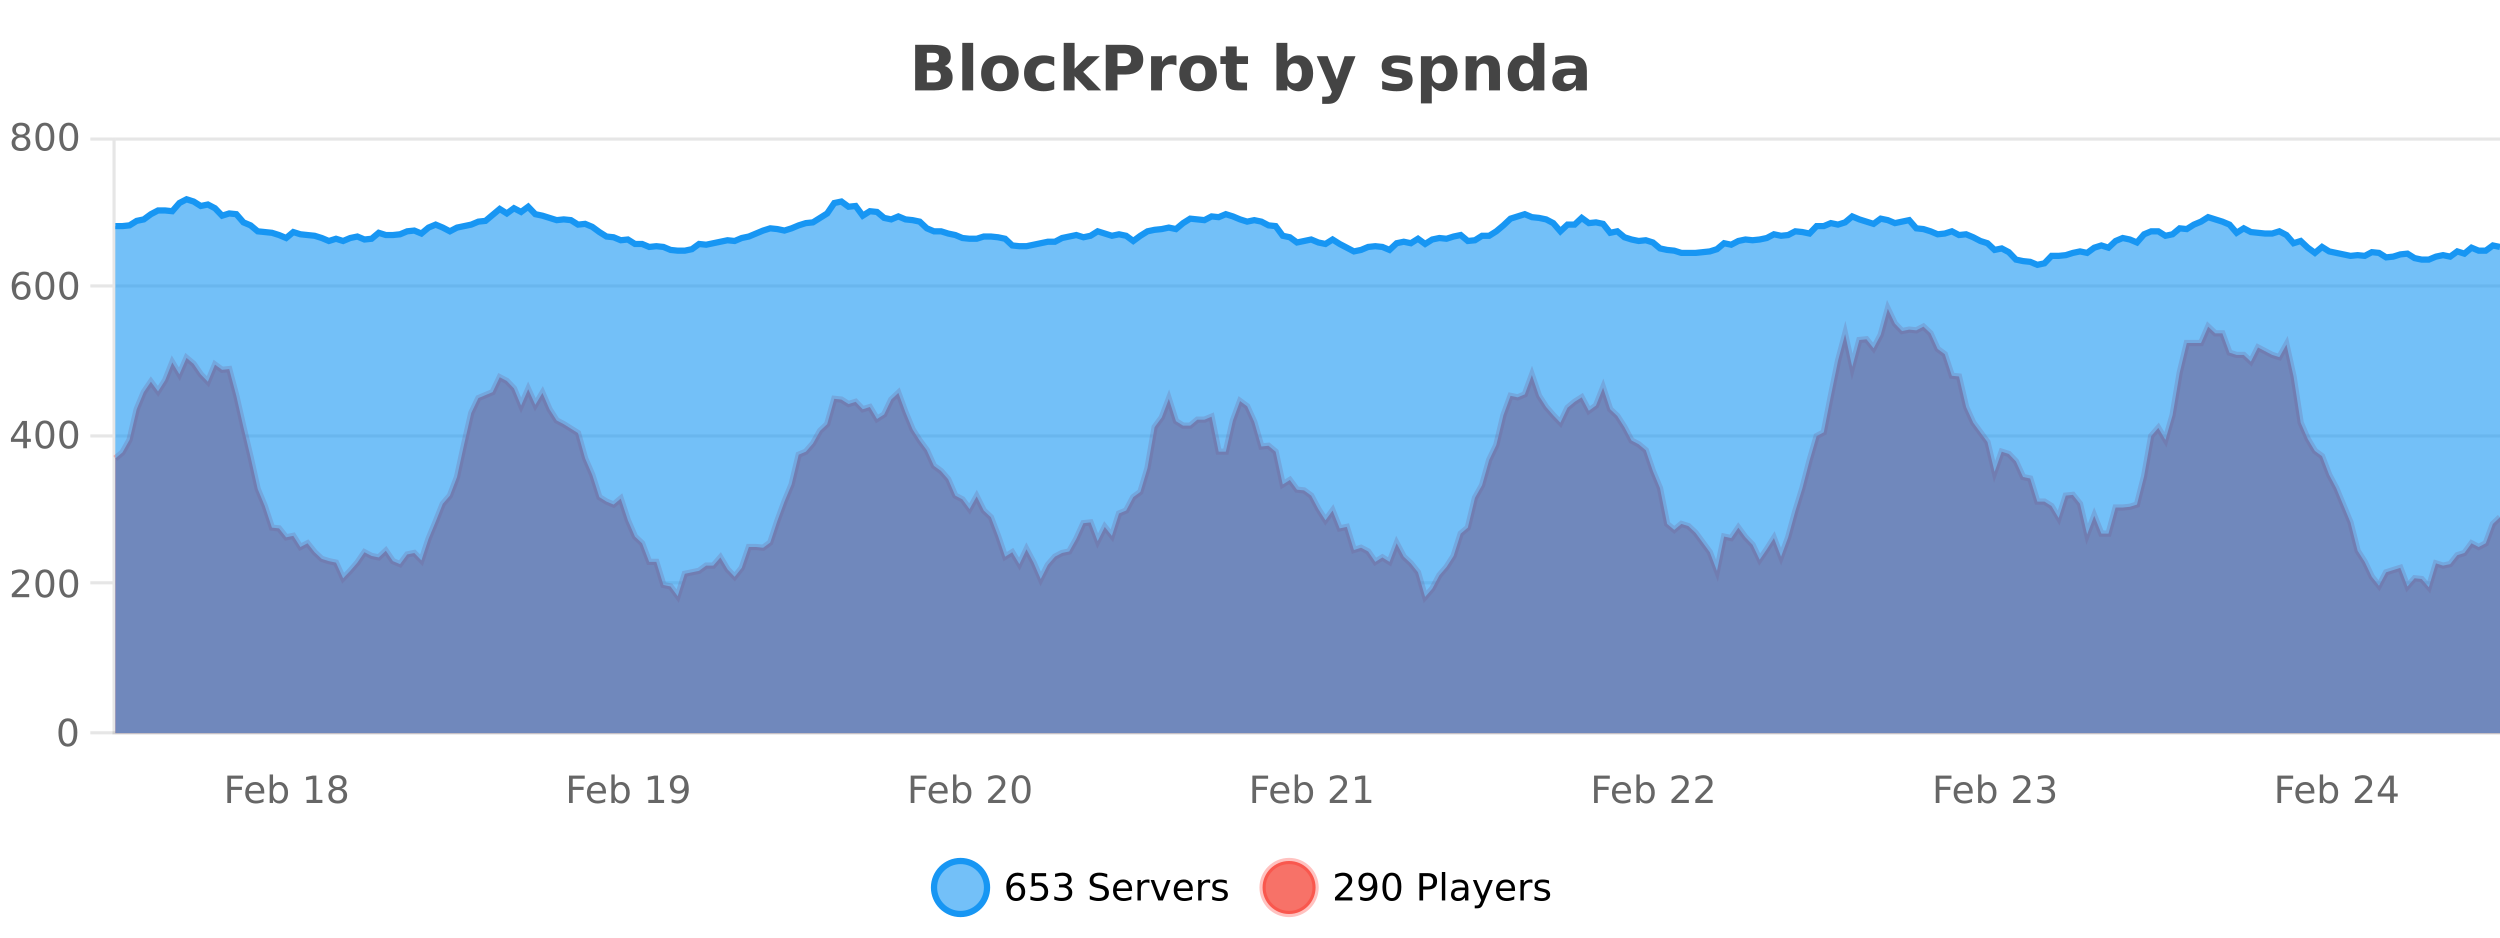 <?xml version="1.0" encoding="UTF-8"?>
<svg xmlns="http://www.w3.org/2000/svg" xmlns:xlink="http://www.w3.org/1999/xlink" width="800pt" height="300pt" viewBox="0 0 800 300" version="1.1">
<defs>
<clipPath id="clip1">
  <path d="M 270 263 L 345 263 L 345 300 L 270 300 Z M 270 263 "/>
</clipPath>
<clipPath id="clip2">
  <path d="M 375 263 L 450 263 L 450 300 L 375 300 Z M 375 263 "/>
</clipPath>
<clipPath id="clip3">
  <path d="M 36.906 98 L 800 98 L 800 234.602 L 36.906 234.602 Z M 36.906 98 "/>
</clipPath>
<clipPath id="clip4">
  <path d="M 35.906 70 L 800 70 L 800 220 L 35.906 220 Z M 35.906 70 "/>
</clipPath>
<clipPath id="clip5">
  <path d="M 36.906 63 L 800 63 L 800 234.602 L 36.906 234.602 Z M 36.906 63 "/>
</clipPath>
<clipPath id="clip6">
  <path d="M 35.906 43 L 800 43 L 800 114 L 35.906 114 Z M 35.906 43 "/>
</clipPath>
</defs>
<g id="surface460646">
<rect x="0" y="0" width="800" height="300" style="fill:rgb(100%,100%,100%);fill-opacity:1;stroke:none;"/>
<path style="fill:none;stroke-width:1;stroke-linecap:butt;stroke-linejoin:miter;stroke:rgb(0%,0%,0%);stroke-opacity:0.098;stroke-miterlimit:10;" d="M 37 234.5 L 800 234.5 "/>
<path style="fill:none;stroke-width:1;stroke-linecap:butt;stroke-linejoin:miter;stroke:rgb(0%,0%,0%);stroke-opacity:0.098;stroke-miterlimit:10;" d="M 28.906 234.5 L 36 234.5 "/>
<path style="fill:none;stroke-width:1;stroke-linecap:butt;stroke-linejoin:miter;stroke:rgb(0%,0%,0%);stroke-opacity:0.098;stroke-miterlimit:10;" d="M 37 186.5 L 800 186.5 "/>
<path style="fill:none;stroke-width:1;stroke-linecap:butt;stroke-linejoin:miter;stroke:rgb(0%,0%,0%);stroke-opacity:0.098;stroke-miterlimit:10;" d="M 28.906 186.5 L 36 186.5 "/>
<path style="fill:none;stroke-width:1;stroke-linecap:butt;stroke-linejoin:miter;stroke:rgb(0%,0%,0%);stroke-opacity:0.098;stroke-miterlimit:10;" d="M 37 139.5 L 800 139.5 "/>
<path style="fill:none;stroke-width:1;stroke-linecap:butt;stroke-linejoin:miter;stroke:rgb(0%,0%,0%);stroke-opacity:0.098;stroke-miterlimit:10;" d="M 28.906 139.5 L 36 139.5 "/>
<path style="fill:none;stroke-width:1;stroke-linecap:butt;stroke-linejoin:miter;stroke:rgb(0%,0%,0%);stroke-opacity:0.098;stroke-miterlimit:10;" d="M 37 91.5 L 800 91.5 "/>
<path style="fill:none;stroke-width:1;stroke-linecap:butt;stroke-linejoin:miter;stroke:rgb(0%,0%,0%);stroke-opacity:0.098;stroke-miterlimit:10;" d="M 28.906 91.5 L 36 91.5 "/>
<path style="fill:none;stroke-width:1;stroke-linecap:butt;stroke-linejoin:miter;stroke:rgb(0%,0%,0%);stroke-opacity:0.098;stroke-miterlimit:10;" d="M 37 44.5 L 800 44.5 "/>
<path style="fill:none;stroke-width:1;stroke-linecap:butt;stroke-linejoin:miter;stroke:rgb(0%,0%,0%);stroke-opacity:0.098;stroke-miterlimit:10;" d="M 28.906 44.5 L 36 44.5 "/>
<path style=" stroke:none;fill-rule:nonzero;fill:rgb(9.02%,58.824%,95.294%);fill-opacity:0.6;" d="M 315.852 284 C 315.852 288.688 312.055 292.484 307.367 292.484 C 302.684 292.484 298.883 288.688 298.883 284 C 298.883 279.312 302.684 275.516 307.367 275.516 C 312.055 275.516 315.852 279.312 315.852 284 Z M 315.852 284 "/>
<g clip-path="url(#clip1)" clip-rule="nonzero">
<path style="fill:none;stroke-width:2;stroke-linecap:butt;stroke-linejoin:miter;stroke:rgb(9.02%,58.824%,95.294%);stroke-opacity:1;stroke-miterlimit:10;" d="M 315.852 284 C 315.852 288.688 312.055 292.484 307.367 292.484 C 302.684 292.484 298.883 288.688 298.883 284 C 298.883 279.312 302.684 275.516 307.367 275.516 C 312.055 275.516 315.852 279.312 315.852 284 Z M 315.852 284 "/>
</g>
<path style=" stroke:none;fill-rule:nonzero;fill:rgb(0%,0%,0%);fill-opacity:1;" d="M 325.148 283.312 C 324.617 283.312 324.195 283.496 323.883 283.859 C 323.57 284.227 323.414 284.719 323.414 285.344 C 323.414 285.98 323.57 286.48 323.883 286.844 C 324.195 287.211 324.617 287.391 325.148 287.391 C 325.68 287.391 326.094 287.211 326.398 286.844 C 326.711 286.48 326.867 285.98 326.867 285.344 C 326.867 284.719 326.711 284.227 326.398 283.859 C 326.094 283.496 325.68 283.312 325.148 283.312 Z M 327.492 279.594 L 327.492 280.672 C 327.188 280.539 326.887 280.434 326.586 280.359 C 326.281 280.289 325.984 280.25 325.695 280.25 C 324.914 280.25 324.312 280.516 323.898 281.047 C 323.492 281.57 323.258 282.359 323.195 283.422 C 323.422 283.09 323.711 282.836 324.055 282.656 C 324.406 282.469 324.793 282.375 325.211 282.375 C 326.086 282.375 326.777 282.641 327.289 283.172 C 327.797 283.703 328.055 284.43 328.055 285.344 C 328.055 286.25 327.789 286.977 327.258 287.516 C 326.727 288.059 326.023 288.328 325.148 288.328 C 324.125 288.328 323.352 287.945 322.82 287.172 C 322.289 286.391 322.023 285.266 322.023 283.797 C 322.023 282.414 322.352 281.309 323.008 280.484 C 323.664 279.664 324.543 279.25 325.648 279.25 C 325.938 279.25 326.234 279.281 326.539 279.344 C 326.84 279.398 327.156 279.48 327.492 279.594 Z M 330.113 279.406 L 334.754 279.406 L 334.754 280.406 L 331.191 280.406 L 331.191 282.547 C 331.367 282.484 331.539 282.445 331.707 282.422 C 331.883 282.391 332.055 282.375 332.223 282.375 C 333.199 282.375 333.977 282.648 334.551 283.188 C 335.121 283.719 335.41 284.438 335.41 285.344 C 335.41 286.293 335.113 287.027 334.52 287.547 C 333.934 288.07 333.113 288.328 332.051 288.328 C 331.676 288.328 331.293 288.297 330.91 288.234 C 330.535 288.172 330.145 288.078 329.738 287.953 L 329.738 286.766 C 330.09 286.953 330.457 287.094 330.832 287.188 C 331.207 287.281 331.602 287.328 332.02 287.328 C 332.695 287.328 333.23 287.152 333.629 286.797 C 334.023 286.445 334.223 285.961 334.223 285.344 C 334.223 284.742 334.023 284.262 333.629 283.906 C 333.23 283.555 332.695 283.375 332.02 283.375 C 331.707 283.375 331.387 283.414 331.066 283.484 C 330.754 283.547 330.434 283.652 330.113 283.797 Z M 341.328 283.438 C 341.891 283.562 342.328 283.82 342.641 284.203 C 342.961 284.578 343.125 285.047 343.125 285.609 C 343.125 286.477 342.828 287.148 342.234 287.625 C 341.641 288.094 340.797 288.328 339.703 288.328 C 339.336 288.328 338.957 288.289 338.562 288.219 C 338.176 288.148 337.781 288.039 337.375 287.891 L 337.375 286.75 C 337.695 286.938 338.051 287.086 338.438 287.188 C 338.832 287.281 339.242 287.328 339.672 287.328 C 340.41 287.328 340.973 287.184 341.359 286.891 C 341.754 286.602 341.953 286.172 341.953 285.609 C 341.953 285.102 341.77 284.699 341.406 284.406 C 341.039 284.117 340.539 283.969 339.906 283.969 L 338.875 283.969 L 338.875 283 L 339.953 283 C 340.523 283 340.969 282.887 341.281 282.656 C 341.594 282.418 341.75 282.078 341.75 281.641 C 341.75 281.195 341.586 280.852 341.266 280.609 C 340.953 280.371 340.5 280.25 339.906 280.25 C 339.57 280.25 339.219 280.289 338.844 280.359 C 338.477 280.422 338.07 280.527 337.625 280.672 L 337.625 279.625 C 338.082 279.5 338.504 279.406 338.891 279.344 C 339.285 279.281 339.656 279.25 340 279.25 C 340.906 279.25 341.617 279.453 342.141 279.859 C 342.66 280.266 342.922 280.82 342.922 281.516 C 342.922 282.008 342.781 282.418 342.5 282.75 C 342.227 283.086 341.836 283.312 341.328 283.438 Z M 354.32 279.688 L 354.32 280.844 C 353.871 280.637 353.445 280.48 353.039 280.375 C 352.641 280.262 352.262 280.203 351.898 280.203 C 351.25 280.203 350.75 280.328 350.398 280.578 C 350.055 280.828 349.883 281.188 349.883 281.656 C 349.883 282.043 349.996 282.336 350.227 282.531 C 350.453 282.73 350.898 282.887 351.555 283 L 352.258 283.156 C 353.141 283.324 353.793 283.621 354.211 284.047 C 354.637 284.465 354.852 285.027 354.852 285.734 C 354.852 286.59 354.562 287.234 353.992 287.672 C 353.43 288.109 352.594 288.328 351.492 288.328 C 351.086 288.328 350.648 288.281 350.18 288.188 C 349.711 288.094 349.227 287.953 348.727 287.766 L 348.727 286.547 C 349.203 286.82 349.672 287.023 350.133 287.156 C 350.602 287.293 351.055 287.359 351.492 287.359 C 352.168 287.359 352.688 287.23 353.055 286.969 C 353.43 286.699 353.617 286.32 353.617 285.828 C 353.617 285.402 353.48 285.07 353.211 284.828 C 352.949 284.578 352.516 284.398 351.914 284.281 L 351.195 284.141 C 350.309 283.965 349.668 283.688 349.273 283.312 C 348.887 282.938 348.695 282.418 348.695 281.75 C 348.695 280.969 348.965 280.359 349.508 279.922 C 350.047 279.477 350.797 279.25 351.758 279.25 C 352.172 279.25 352.59 279.289 353.008 279.359 C 353.434 279.434 353.871 279.543 354.32 279.688 Z M 362.266 284.609 L 362.266 285.125 L 357.297 285.125 C 357.348 285.875 357.57 286.445 357.969 286.828 C 358.375 287.215 358.93 287.406 359.641 287.406 C 360.055 287.406 360.457 287.359 360.844 287.266 C 361.238 287.164 361.629 287.008 362.016 286.797 L 362.016 287.828 C 361.617 287.984 361.219 288.105 360.812 288.188 C 360.406 288.281 359.992 288.328 359.578 288.328 C 358.535 288.328 357.707 288.027 357.094 287.422 C 356.477 286.809 356.172 285.98 356.172 284.938 C 356.172 283.867 356.461 283.016 357.047 282.391 C 357.629 281.758 358.41 281.438 359.391 281.438 C 360.273 281.438 360.973 281.727 361.484 282.297 C 362.004 282.859 362.266 283.633 362.266 284.609 Z M 361.188 284.281 C 361.176 283.699 361.008 283.23 360.688 282.875 C 360.363 282.523 359.938 282.344 359.406 282.344 C 358.801 282.344 358.316 282.516 357.953 282.859 C 357.598 283.203 357.395 283.684 357.344 284.297 Z M 367.836 282.594 C 367.711 282.531 367.574 282.484 367.43 282.453 C 367.293 282.414 367.137 282.391 366.961 282.391 C 366.355 282.391 365.887 282.59 365.555 282.984 C 365.23 283.383 365.07 283.953 365.07 284.703 L 365.07 288.156 L 363.992 288.156 L 363.992 281.594 L 365.07 281.594 L 365.07 282.609 C 365.297 282.215 365.594 281.922 365.961 281.734 C 366.324 281.539 366.766 281.438 367.289 281.438 C 367.359 281.438 367.438 281.445 367.523 281.453 C 367.617 281.465 367.715 281.48 367.82 281.5 Z M 368.195 281.594 L 369.336 281.594 L 371.383 287.094 L 373.445 281.594 L 374.586 281.594 L 372.117 288.156 L 370.648 288.156 Z M 381.688 284.609 L 381.688 285.125 L 376.719 285.125 C 376.77 285.875 376.992 286.445 377.391 286.828 C 377.797 287.215 378.352 287.406 379.062 287.406 C 379.477 287.406 379.879 287.359 380.266 287.266 C 380.66 287.164 381.051 287.008 381.438 286.797 L 381.438 287.828 C 381.039 287.984 380.641 288.105 380.234 288.188 C 379.828 288.281 379.414 288.328 379 288.328 C 377.957 288.328 377.129 288.027 376.516 287.422 C 375.898 286.809 375.594 285.98 375.594 284.938 C 375.594 283.867 375.883 283.016 376.469 282.391 C 377.051 281.758 377.832 281.438 378.812 281.438 C 379.695 281.438 380.395 281.727 380.906 282.297 C 381.426 282.859 381.688 283.633 381.688 284.609 Z M 380.609 284.281 C 380.598 283.699 380.43 283.23 380.109 282.875 C 379.785 282.523 379.359 282.344 378.828 282.344 C 378.223 282.344 377.738 282.516 377.375 282.859 C 377.02 283.203 376.816 283.684 376.766 284.297 Z M 387.258 282.594 C 387.133 282.531 386.996 282.484 386.852 282.453 C 386.715 282.414 386.559 282.391 386.383 282.391 C 385.777 282.391 385.309 282.59 384.977 282.984 C 384.652 283.383 384.492 283.953 384.492 284.703 L 384.492 288.156 L 383.414 288.156 L 383.414 281.594 L 384.492 281.594 L 384.492 282.609 C 384.719 282.215 385.016 281.922 385.383 281.734 C 385.746 281.539 386.188 281.438 386.711 281.438 C 386.781 281.438 386.859 281.445 386.945 281.453 C 387.039 281.465 387.137 281.48 387.242 281.5 Z M 392.562 281.781 L 392.562 282.812 C 392.258 282.656 391.941 282.543 391.609 282.469 C 391.285 282.387 390.945 282.344 390.594 282.344 C 390.062 282.344 389.66 282.43 389.391 282.594 C 389.117 282.75 388.984 282.996 388.984 283.328 C 388.984 283.578 389.078 283.777 389.266 283.922 C 389.461 284.059 389.852 284.188 390.438 284.312 L 390.797 284.406 C 391.566 284.562 392.113 284.793 392.438 285.094 C 392.758 285.398 392.922 285.812 392.922 286.344 C 392.922 286.961 392.676 287.445 392.188 287.797 C 391.707 288.152 391.047 288.328 390.203 288.328 C 389.848 288.328 389.477 288.289 389.094 288.219 C 388.719 288.156 388.32 288.059 387.906 287.922 L 387.906 286.797 C 388.301 287.008 388.691 287.164 389.078 287.266 C 389.461 287.371 389.848 287.422 390.234 287.422 C 390.734 287.422 391.117 287.34 391.391 287.172 C 391.672 286.996 391.812 286.746 391.812 286.422 C 391.812 286.133 391.711 285.906 391.516 285.75 C 391.316 285.594 390.883 285.445 390.219 285.297 L 389.844 285.219 C 389.176 285.074 388.691 284.855 388.391 284.562 C 388.098 284.273 387.953 283.875 387.953 283.375 C 387.953 282.75 388.172 282.273 388.609 281.938 C 389.047 281.605 389.664 281.438 390.469 281.438 C 390.863 281.438 391.238 281.469 391.594 281.531 C 391.945 281.586 392.27 281.668 392.562 281.781 Z M 317.367 277.016 "/>
<path style=" stroke:none;fill-rule:nonzero;fill:rgb(96.863%,44.706%,40.784%);fill-opacity:1;" d="M 420.988 284 C 420.988 288.688 417.191 292.484 412.504 292.484 C 407.82 292.484 404.02 288.688 404.02 284 C 404.02 279.312 407.82 275.516 412.504 275.516 C 417.191 275.516 420.988 279.312 420.988 284 Z M 420.988 284 "/>
<g clip-path="url(#clip2)" clip-rule="nonzero">
<path style="fill:none;stroke-width:2;stroke-linecap:butt;stroke-linejoin:miter;stroke:rgb(100%,4.706%,0%);stroke-opacity:0.247;stroke-miterlimit:10;" d="M 420.988 284 C 420.988 288.688 417.191 292.484 412.504 292.484 C 407.82 292.484 404.02 288.688 404.02 284 C 404.02 279.312 407.82 275.516 412.504 275.516 C 417.191 275.516 420.988 279.312 420.988 284 Z M 420.988 284 "/>
</g>
<path style=" stroke:none;fill-rule:nonzero;fill:rgb(0%,0%,0%);fill-opacity:1;" d="M 428.617 287.156 L 432.758 287.156 L 432.758 288.156 L 427.195 288.156 L 427.195 287.156 C 427.641 286.699 428.25 286.078 429.023 285.297 C 429.805 284.508 430.293 283.996 430.492 283.766 C 430.875 283.352 431.141 282.996 431.289 282.703 C 431.445 282.402 431.523 282.109 431.523 281.828 C 431.523 281.359 431.355 280.98 431.023 280.688 C 430.699 280.398 430.277 280.25 429.758 280.25 C 429.383 280.25 428.984 280.312 428.57 280.438 C 428.164 280.562 427.727 280.762 427.258 281.031 L 427.258 279.828 C 427.734 279.641 428.18 279.5 428.586 279.406 C 429 279.305 429.383 279.25 429.727 279.25 C 430.633 279.25 431.355 279.48 431.898 279.938 C 432.438 280.387 432.711 280.992 432.711 281.75 C 432.711 282.105 432.641 282.445 432.508 282.766 C 432.371 283.09 432.125 283.469 431.773 283.906 C 431.668 284.023 431.355 284.352 430.836 284.891 C 430.312 285.434 429.574 286.188 428.617 287.156 Z M 435.266 287.969 L 435.266 286.891 C 435.566 287.039 435.867 287.148 436.172 287.219 C 436.473 287.293 436.773 287.328 437.078 287.328 C 437.859 287.328 438.453 287.07 438.859 286.547 C 439.273 286.016 439.508 285.215 439.562 284.141 C 439.344 284.484 439.055 284.746 438.703 284.922 C 438.359 285.102 437.973 285.188 437.547 285.188 C 436.672 285.188 435.977 284.93 435.469 284.406 C 434.957 283.875 434.703 283.148 434.703 282.219 C 434.703 281.324 434.969 280.605 435.5 280.062 C 436.031 279.523 436.738 279.25 437.625 279.25 C 438.633 279.25 439.406 279.641 439.938 280.422 C 440.477 281.195 440.75 282.32 440.75 283.797 C 440.75 285.172 440.422 286.273 439.766 287.094 C 439.109 287.918 438.227 288.328 437.125 288.328 C 436.82 288.328 436.52 288.297 436.219 288.234 C 435.914 288.18 435.598 288.094 435.266 287.969 Z M 437.625 284.266 C 438.156 284.266 438.578 284.086 438.891 283.719 C 439.203 283.355 439.359 282.855 439.359 282.219 C 439.359 281.594 439.203 281.102 438.891 280.734 C 438.578 280.371 438.156 280.188 437.625 280.188 C 437.094 280.188 436.672 280.371 436.359 280.734 C 436.055 281.102 435.906 281.594 435.906 282.219 C 435.906 282.855 436.055 283.355 436.359 283.719 C 436.672 284.086 437.094 284.266 437.625 284.266 Z M 445.398 280.188 C 444.793 280.188 444.336 280.492 444.023 281.094 C 443.719 281.688 443.57 282.59 443.57 283.797 C 443.57 284.996 443.719 285.898 444.023 286.5 C 444.336 287.094 444.793 287.391 445.398 287.391 C 446.012 287.391 446.469 287.094 446.773 286.5 C 447.086 285.898 447.242 284.996 447.242 283.797 C 447.242 282.59 447.086 281.688 446.773 281.094 C 446.469 280.492 446.012 280.188 445.398 280.188 Z M 445.398 279.25 C 446.375 279.25 447.125 279.641 447.648 280.422 C 448.168 281.195 448.43 282.32 448.43 283.797 C 448.43 285.266 448.168 286.391 447.648 287.172 C 447.125 287.945 446.375 288.328 445.398 288.328 C 444.418 288.328 443.668 287.945 443.148 287.172 C 442.637 286.391 442.383 285.266 442.383 283.797 C 442.383 282.32 442.637 281.195 443.148 280.422 C 443.668 279.641 444.418 279.25 445.398 279.25 Z M 455.398 280.375 L 455.398 283.672 L 456.883 283.672 C 457.434 283.672 457.859 283.531 458.164 283.25 C 458.465 282.961 458.617 282.547 458.617 282.016 C 458.617 281.496 458.465 281.094 458.164 280.812 C 457.859 280.523 457.434 280.375 456.883 280.375 Z M 454.211 279.406 L 456.883 279.406 C 457.871 279.406 458.617 279.633 459.117 280.078 C 459.617 280.516 459.867 281.164 459.867 282.016 C 459.867 282.883 459.617 283.539 459.117 283.984 C 458.617 284.422 457.871 284.641 456.883 284.641 L 455.398 284.641 L 455.398 288.156 L 454.211 288.156 Z M 461.398 279.031 L 462.477 279.031 L 462.477 288.156 L 461.398 288.156 Z M 467.719 284.859 C 466.852 284.859 466.25 284.961 465.906 285.156 C 465.57 285.355 465.406 285.695 465.406 286.172 C 465.406 286.559 465.531 286.867 465.781 287.094 C 466.039 287.312 466.383 287.422 466.812 287.422 C 467.414 287.422 467.895 287.215 468.25 286.797 C 468.613 286.371 468.797 285.805 468.797 285.094 L 468.797 284.859 Z M 469.875 284.406 L 469.875 288.156 L 468.797 288.156 L 468.797 287.156 C 468.547 287.555 468.238 287.852 467.875 288.047 C 467.508 288.234 467.062 288.328 466.531 288.328 C 465.852 288.328 465.316 288.141 464.922 287.766 C 464.523 287.383 464.328 286.875 464.328 286.25 C 464.328 285.512 464.57 284.953 465.062 284.578 C 465.562 284.203 466.301 284.016 467.281 284.016 L 468.797 284.016 L 468.797 283.906 C 468.797 283.406 468.629 283.023 468.297 282.75 C 467.973 282.48 467.52 282.344 466.938 282.344 C 466.562 282.344 466.191 282.391 465.828 282.484 C 465.473 282.578 465.133 282.715 464.812 282.891 L 464.812 281.891 C 465.207 281.734 465.586 281.621 465.953 281.547 C 466.328 281.477 466.691 281.438 467.047 281.438 C 467.992 281.438 468.703 281.684 469.172 282.172 C 469.641 282.664 469.875 283.406 469.875 284.406 Z M 474.82 288.766 C 474.516 289.547 474.219 290.055 473.93 290.297 C 473.637 290.535 473.25 290.656 472.773 290.656 L 471.914 290.656 L 471.914 289.75 L 472.539 289.75 C 472.84 289.75 473.07 289.676 473.227 289.531 C 473.391 289.395 473.574 289.066 473.773 288.547 L 473.977 288.047 L 471.32 281.594 L 472.461 281.594 L 474.508 286.719 L 476.57 281.594 L 477.711 281.594 Z M 484.812 284.609 L 484.812 285.125 L 479.844 285.125 C 479.895 285.875 480.117 286.445 480.516 286.828 C 480.922 287.215 481.477 287.406 482.188 287.406 C 482.602 287.406 483.004 287.359 483.391 287.266 C 483.785 287.164 484.176 287.008 484.562 286.797 L 484.562 287.828 C 484.164 287.984 483.766 288.105 483.359 288.188 C 482.953 288.281 482.539 288.328 482.125 288.328 C 481.082 288.328 480.254 288.027 479.641 287.422 C 479.023 286.809 478.719 285.98 478.719 284.938 C 478.719 283.867 479.008 283.016 479.594 282.391 C 480.176 281.758 480.957 281.438 481.938 281.438 C 482.82 281.438 483.52 281.727 484.031 282.297 C 484.551 282.859 484.812 283.633 484.812 284.609 Z M 483.734 284.281 C 483.723 283.699 483.555 283.23 483.234 282.875 C 482.91 282.523 482.484 282.344 481.953 282.344 C 481.348 282.344 480.863 282.516 480.5 282.859 C 480.145 283.203 479.941 283.684 479.891 284.297 Z M 490.383 282.594 C 490.258 282.531 490.121 282.484 489.977 282.453 C 489.84 282.414 489.684 282.391 489.508 282.391 C 488.902 282.391 488.434 282.59 488.102 282.984 C 487.777 283.383 487.617 283.953 487.617 284.703 L 487.617 288.156 L 486.539 288.156 L 486.539 281.594 L 487.617 281.594 L 487.617 282.609 C 487.844 282.215 488.141 281.922 488.508 281.734 C 488.871 281.539 489.312 281.438 489.836 281.438 C 489.906 281.438 489.984 281.445 490.07 281.453 C 490.164 281.465 490.262 281.48 490.367 281.5 Z M 495.691 281.781 L 495.691 282.812 C 495.387 282.656 495.07 282.543 494.738 282.469 C 494.414 282.387 494.074 282.344 493.723 282.344 C 493.191 282.344 492.789 282.43 492.52 282.594 C 492.246 282.75 492.113 282.996 492.113 283.328 C 492.113 283.578 492.207 283.777 492.395 283.922 C 492.59 284.059 492.98 284.188 493.566 284.312 L 493.926 284.406 C 494.695 284.562 495.242 284.793 495.566 285.094 C 495.887 285.398 496.051 285.812 496.051 286.344 C 496.051 286.961 495.805 287.445 495.316 287.797 C 494.836 288.152 494.176 288.328 493.332 288.328 C 492.977 288.328 492.605 288.289 492.223 288.219 C 491.848 288.156 491.449 288.059 491.035 287.922 L 491.035 286.797 C 491.43 287.008 491.82 287.164 492.207 287.266 C 492.59 287.371 492.977 287.422 493.363 287.422 C 493.863 287.422 494.246 287.34 494.52 287.172 C 494.801 286.996 494.941 286.746 494.941 286.422 C 494.941 286.133 494.84 285.906 494.645 285.75 C 494.445 285.594 494.012 285.445 493.348 285.297 L 492.973 285.219 C 492.305 285.074 491.82 284.855 491.52 284.562 C 491.227 284.273 491.082 283.875 491.082 283.375 C 491.082 282.75 491.301 282.273 491.738 281.938 C 492.176 281.605 492.793 281.438 493.598 281.438 C 493.992 281.438 494.367 281.469 494.723 281.531 C 495.074 281.586 495.398 281.668 495.691 281.781 Z M 422.504 277.016 "/>
<path style=" stroke:none;fill-rule:nonzero;fill:rgb(26.667%,26.667%,26.667%);fill-opacity:1;" d="M 298.672 19.984 C 299.266 19.984 299.711 19.855 300.016 19.594 C 300.328 19.336 300.484 18.949 300.484 18.438 C 300.484 17.938 300.328 17.559 300.016 17.297 C 299.711 17.039 299.266 16.906 298.672 16.906 L 296.594 16.906 L 296.594 19.984 Z M 298.797 26.359 C 299.555 26.359 300.125 26.203 300.5 25.891 C 300.883 25.57 301.078 25.086 301.078 24.438 C 301.078 23.805 300.891 23.328 300.516 23.016 C 300.141 22.703 299.566 22.547 298.797 22.547 L 296.594 22.547 L 296.594 26.359 Z M 302.297 21.125 C 303.109 21.355 303.734 21.789 304.172 22.422 C 304.617 23.047 304.844 23.82 304.844 24.734 C 304.844 26.141 304.363 27.195 303.406 27.891 C 302.457 28.578 301.016 28.922 299.078 28.922 L 292.844 28.922 L 292.844 14.344 L 298.484 14.344 C 300.504 14.344 301.969 14.652 302.875 15.266 C 303.789 15.871 304.25 16.852 304.25 18.203 C 304.25 18.914 304.082 19.516 303.75 20.016 C 303.414 20.508 302.93 20.875 302.297 21.125 Z M 307.93 13.719 L 311.414 13.719 L 311.414 28.922 L 307.93 28.922 Z M 319.992 20.219 C 319.211 20.219 318.617 20.5 318.211 21.062 C 317.805 21.617 317.602 22.418 317.602 23.469 C 317.602 24.512 317.805 25.312 318.211 25.875 C 318.617 26.43 319.211 26.703 319.992 26.703 C 320.75 26.703 321.328 26.43 321.727 25.875 C 322.133 25.312 322.336 24.512 322.336 23.469 C 322.336 22.418 322.133 21.617 321.727 21.062 C 321.328 20.5 320.75 20.219 319.992 20.219 Z M 319.992 17.719 C 321.867 17.719 323.328 18.23 324.383 19.25 C 325.445 20.262 325.977 21.668 325.977 23.469 C 325.977 25.262 325.445 26.668 324.383 27.688 C 323.328 28.699 321.867 29.203 319.992 29.203 C 318.094 29.203 316.617 28.699 315.555 27.688 C 314.492 26.668 313.961 25.262 313.961 23.469 C 313.961 21.668 314.492 20.262 315.555 19.25 C 316.617 18.23 318.094 17.719 319.992 17.719 Z M 337.355 18.328 L 337.355 21.172 C 336.887 20.852 336.41 20.609 335.934 20.453 C 335.453 20.297 334.953 20.219 334.434 20.219 C 333.465 20.219 332.703 20.508 332.152 21.078 C 331.609 21.641 331.34 22.438 331.34 23.469 C 331.34 24.492 331.609 25.289 332.152 25.859 C 332.703 26.422 333.465 26.703 334.434 26.703 C 334.984 26.703 335.504 26.625 335.996 26.469 C 336.484 26.305 336.938 26.059 337.355 25.734 L 337.355 28.594 C 336.812 28.805 336.262 28.953 335.699 29.047 C 335.137 29.148 334.566 29.203 333.996 29.203 C 332.027 29.203 330.484 28.699 329.371 27.688 C 328.254 26.68 327.699 25.273 327.699 23.469 C 327.699 21.656 328.254 20.246 329.371 19.234 C 330.484 18.227 332.027 17.719 333.996 17.719 C 334.566 17.719 335.129 17.773 335.684 17.875 C 336.246 17.969 336.801 18.121 337.355 18.328 Z M 340.383 13.719 L 343.867 13.719 L 343.867 22 L 347.898 17.984 L 351.961 17.984 L 346.617 23 L 352.383 28.922 L 348.133 28.922 L 343.867 24.359 L 343.867 28.922 L 340.383 28.922 Z M 353.84 14.344 L 360.074 14.344 C 361.926 14.344 363.348 14.758 364.34 15.578 C 365.34 16.402 365.84 17.574 365.84 19.094 C 365.84 20.625 365.34 21.805 364.34 22.625 C 363.348 23.449 361.926 23.859 360.074 23.859 L 357.59 23.859 L 357.59 28.922 L 353.84 28.922 Z M 357.59 17.062 L 357.59 21.141 L 359.668 21.141 C 360.395 21.141 360.957 20.965 361.355 20.609 C 361.762 20.258 361.965 19.75 361.965 19.094 C 361.965 18.449 361.762 17.949 361.355 17.594 C 360.957 17.242 360.395 17.062 359.668 17.062 Z M 376.469 20.969 C 376.156 20.824 375.848 20.719 375.547 20.656 C 375.242 20.586 374.941 20.547 374.641 20.547 C 373.734 20.547 373.035 20.836 372.547 21.406 C 372.066 21.98 371.828 22.805 371.828 23.875 L 371.828 28.922 L 368.344 28.922 L 368.344 17.984 L 371.828 17.984 L 371.828 19.781 C 372.273 19.062 372.789 18.543 373.375 18.219 C 373.957 17.887 374.656 17.719 375.469 17.719 C 375.594 17.719 375.723 17.727 375.859 17.734 C 375.992 17.746 376.191 17.766 376.453 17.797 Z M 383.406 20.219 C 382.625 20.219 382.031 20.5 381.625 21.062 C 381.219 21.617 381.016 22.418 381.016 23.469 C 381.016 24.512 381.219 25.312 381.625 25.875 C 382.031 26.43 382.625 26.703 383.406 26.703 C 384.164 26.703 384.742 26.43 385.141 25.875 C 385.547 25.312 385.75 24.512 385.75 23.469 C 385.75 22.418 385.547 21.617 385.141 21.062 C 384.742 20.5 384.164 20.219 383.406 20.219 Z M 383.406 17.719 C 385.281 17.719 386.742 18.23 387.797 19.25 C 388.859 20.262 389.391 21.668 389.391 23.469 C 389.391 25.262 388.859 26.668 387.797 27.688 C 386.742 28.699 385.281 29.203 383.406 29.203 C 381.508 29.203 380.031 28.699 378.969 27.688 C 377.906 26.668 377.375 25.262 377.375 23.469 C 377.375 21.668 377.906 20.262 378.969 19.25 C 380.031 18.23 381.508 17.719 383.406 17.719 Z M 395.758 14.875 L 395.758 17.984 L 399.367 17.984 L 399.367 20.484 L 395.758 20.484 L 395.758 25.125 C 395.758 25.637 395.855 25.98 396.055 26.156 C 396.262 26.336 396.664 26.422 397.258 26.422 L 399.055 26.422 L 399.055 28.922 L 396.055 28.922 C 394.68 28.922 393.699 28.637 393.117 28.062 C 392.543 27.48 392.258 26.5 392.258 25.125 L 392.258 20.484 L 390.523 20.484 L 390.523 17.984 L 392.258 17.984 L 392.258 14.875 Z M 414.281 26.672 C 415.031 26.672 415.602 26.402 416 25.859 C 416.395 25.309 416.594 24.512 416.594 23.469 C 416.594 22.43 416.395 21.637 416 21.094 C 415.602 20.543 415.031 20.266 414.281 20.266 C 413.531 20.266 412.953 20.543 412.547 21.094 C 412.148 21.637 411.953 22.43 411.953 23.469 C 411.953 24.5 412.148 25.293 412.547 25.844 C 412.953 26.398 413.531 26.672 414.281 26.672 Z M 411.953 19.578 C 412.441 18.945 412.977 18.477 413.562 18.172 C 414.145 17.871 414.816 17.719 415.578 17.719 C 416.93 17.719 418.039 18.258 418.906 19.328 C 419.77 20.402 420.203 21.781 420.203 23.469 C 420.203 25.148 419.77 26.523 418.906 27.594 C 418.039 28.668 416.93 29.203 415.578 29.203 C 414.816 29.203 414.145 29.051 413.562 28.75 C 412.977 28.449 412.441 27.98 411.953 27.344 L 411.953 28.922 L 408.469 28.922 L 408.469 13.719 L 411.953 13.719 Z M 421.348 17.984 L 424.832 17.984 L 427.785 25.406 L 430.285 17.984 L 433.77 17.984 L 429.176 29.953 C 428.715 31.172 428.176 32.02 427.551 32.5 C 426.934 32.988 426.129 33.234 425.129 33.234 L 423.098 33.234 L 423.098 30.938 L 424.191 30.938 C 424.785 30.938 425.215 30.844 425.488 30.656 C 425.758 30.469 425.965 30.129 426.113 29.641 L 426.223 29.344 Z M 451.316 18.328 L 451.316 20.984 C 450.574 20.672 449.855 20.438 449.16 20.281 C 448.461 20.125 447.801 20.047 447.176 20.047 C 446.52 20.047 446.027 20.133 445.707 20.297 C 445.383 20.465 445.223 20.719 445.223 21.062 C 445.223 21.344 445.34 21.559 445.582 21.703 C 445.832 21.852 446.27 21.961 446.895 22.031 L 447.52 22.125 C 449.309 22.355 450.512 22.73 451.129 23.25 C 451.742 23.773 452.051 24.59 452.051 25.703 C 452.051 26.871 451.617 27.746 450.754 28.328 C 449.898 28.914 448.621 29.203 446.926 29.203 C 446.195 29.203 445.445 29.145 444.676 29.031 C 443.902 28.918 443.113 28.746 442.301 28.516 L 442.301 25.859 C 442.996 26.203 443.711 26.461 444.441 26.625 C 445.168 26.793 445.914 26.875 446.676 26.875 C 447.363 26.875 447.879 26.781 448.223 26.594 C 448.566 26.406 448.738 26.125 448.738 25.75 C 448.738 25.438 448.617 25.211 448.379 25.062 C 448.137 24.906 447.664 24.789 446.957 24.703 L 446.348 24.625 C 444.785 24.43 443.691 24.07 443.066 23.547 C 442.441 23.016 442.129 22.215 442.129 21.141 C 442.129 19.984 442.523 19.125 443.316 18.562 C 444.117 18 445.336 17.719 446.973 17.719 C 447.617 17.719 448.293 17.773 449.004 17.875 C 449.711 17.969 450.48 18.121 451.316 18.328 Z M 458.172 27.344 L 458.172 33.078 L 454.688 33.078 L 454.688 17.984 L 458.172 17.984 L 458.172 19.578 C 458.66 18.945 459.195 18.477 459.781 18.172 C 460.363 17.871 461.035 17.719 461.797 17.719 C 463.148 17.719 464.258 18.258 465.125 19.328 C 465.988 20.402 466.422 21.781 466.422 23.469 C 466.422 25.148 465.988 26.523 465.125 27.594 C 464.258 28.668 463.148 29.203 461.797 29.203 C 461.035 29.203 460.363 29.051 459.781 28.75 C 459.195 28.449 458.66 27.98 458.172 27.344 Z M 460.5 20.266 C 459.75 20.266 459.172 20.543 458.766 21.094 C 458.367 21.637 458.172 22.43 458.172 23.469 C 458.172 24.5 458.367 25.293 458.766 25.844 C 459.172 26.398 459.75 26.672 460.5 26.672 C 461.25 26.672 461.82 26.402 462.219 25.859 C 462.613 25.309 462.812 24.512 462.812 23.469 C 462.812 22.43 462.613 21.637 462.219 21.094 C 461.82 20.543 461.25 20.266 460.5 20.266 Z M 479.992 22.266 L 479.992 28.922 L 476.477 28.922 L 476.477 23.828 C 476.477 22.883 476.453 22.23 476.414 21.875 C 476.371 21.512 476.297 21.246 476.195 21.078 C 476.059 20.852 475.871 20.672 475.633 20.547 C 475.402 20.422 475.137 20.359 474.836 20.359 C 474.105 20.359 473.531 20.641 473.117 21.203 C 472.699 21.766 472.492 22.547 472.492 23.547 L 472.492 28.922 L 469.008 28.922 L 469.008 17.984 L 472.492 17.984 L 472.492 19.578 C 473.023 18.945 473.586 18.477 474.18 18.172 C 474.773 17.871 475.422 17.719 476.133 17.719 C 477.402 17.719 478.359 18.109 479.008 18.891 C 479.664 19.664 479.992 20.789 479.992 22.266 Z M 490.68 19.578 L 490.68 13.719 L 494.195 13.719 L 494.195 28.922 L 490.68 28.922 L 490.68 27.344 C 490.199 27.992 489.668 28.465 489.086 28.766 C 488.5 29.055 487.828 29.203 487.07 29.203 C 485.727 29.203 484.621 28.668 483.758 27.594 C 482.891 26.523 482.461 25.148 482.461 23.469 C 482.461 21.781 482.891 20.402 483.758 19.328 C 484.621 18.258 485.727 17.719 487.07 17.719 C 487.828 17.719 488.5 17.871 489.086 18.172 C 489.668 18.477 490.199 18.945 490.68 19.578 Z M 488.367 26.672 C 489.117 26.672 489.688 26.402 490.086 25.859 C 490.48 25.309 490.68 24.512 490.68 23.469 C 490.68 22.43 490.48 21.637 490.086 21.094 C 489.688 20.543 489.117 20.266 488.367 20.266 C 487.625 20.266 487.059 20.543 486.664 21.094 C 486.266 21.637 486.07 22.43 486.07 23.469 C 486.07 24.512 486.266 25.309 486.664 25.859 C 487.059 26.402 487.625 26.672 488.367 26.672 Z M 502.453 24 C 501.723 24 501.176 24.125 500.812 24.375 C 500.445 24.617 500.266 24.98 500.266 25.469 C 500.266 25.906 500.41 26.25 500.703 26.5 C 501.004 26.75 501.414 26.875 501.938 26.875 C 502.594 26.875 503.145 26.641 503.594 26.172 C 504.051 25.703 504.281 25.117 504.281 24.406 L 504.281 24 Z M 507.797 22.688 L 507.797 28.922 L 504.281 28.922 L 504.281 27.297 C 503.812 27.965 503.281 28.449 502.688 28.75 C 502.102 29.051 501.391 29.203 500.547 29.203 C 499.422 29.203 498.504 28.875 497.797 28.219 C 497.086 27.555 496.734 26.695 496.734 25.641 C 496.734 24.359 497.172 23.422 498.047 22.828 C 498.93 22.227 500.32 21.922 502.219 21.922 L 504.281 21.922 L 504.281 21.641 C 504.281 21.09 504.062 20.688 503.625 20.438 C 503.188 20.18 502.504 20.047 501.578 20.047 C 500.828 20.047 500.129 20.125 499.484 20.281 C 498.836 20.43 498.238 20.648 497.688 20.938 L 497.688 18.281 C 498.438 18.094 499.188 17.953 499.938 17.859 C 500.695 17.766 501.457 17.719 502.219 17.719 C 504.188 17.719 505.609 18.109 506.484 18.891 C 507.359 19.664 507.797 20.93 507.797 22.688 Z M 291 10.359 "/>
<path style="fill:none;stroke-width:1;stroke-linecap:butt;stroke-linejoin:miter;stroke:rgb(0%,0%,0%);stroke-opacity:0.098;stroke-miterlimit:10;" d="M 36 234.5 L 801 234.5 "/>
<path style=" stroke:none;fill-rule:nonzero;fill:rgb(40%,40%,40%);fill-opacity:1;" d="M 72.746 248.203 L 77.777 248.203 L 77.777 249.203 L 73.934 249.203 L 73.934 251.781 L 77.402 251.781 L 77.402 252.781 L 73.934 252.781 L 73.934 256.953 L 72.746 256.953 Z M 84.57 253.406 L 84.57 253.922 L 79.602 253.922 C 79.652 254.672 79.875 255.242 80.273 255.625 C 80.68 256.012 81.234 256.203 81.945 256.203 C 82.359 256.203 82.762 256.156 83.148 256.062 C 83.543 255.961 83.934 255.805 84.32 255.594 L 84.32 256.625 C 83.922 256.781 83.523 256.902 83.117 256.984 C 82.711 257.078 82.297 257.125 81.883 257.125 C 80.84 257.125 80.012 256.824 79.398 256.219 C 78.781 255.605 78.477 254.777 78.477 253.734 C 78.477 252.664 78.766 251.812 79.352 251.188 C 79.934 250.555 80.715 250.234 81.695 250.234 C 82.578 250.234 83.277 250.523 83.789 251.094 C 84.309 251.656 84.57 252.43 84.57 253.406 Z M 83.492 253.078 C 83.48 252.496 83.312 252.027 82.992 251.672 C 82.668 251.32 82.242 251.141 81.711 251.141 C 81.105 251.141 80.621 251.312 80.258 251.656 C 79.902 252 79.699 252.48 79.648 253.094 Z M 91.047 253.672 C 91.047 252.883 90.879 252.262 90.547 251.812 C 90.223 251.367 89.781 251.141 89.219 251.141 C 88.645 251.141 88.191 251.367 87.859 251.812 C 87.535 252.262 87.375 252.883 87.375 253.672 C 87.375 254.465 87.535 255.09 87.859 255.547 C 88.191 255.996 88.645 256.219 89.219 256.219 C 89.781 256.219 90.223 255.996 90.547 255.547 C 90.879 255.09 91.047 254.465 91.047 253.672 Z M 87.375 251.391 C 87.602 250.996 87.891 250.703 88.234 250.516 C 88.578 250.328 88.988 250.234 89.469 250.234 C 90.27 250.234 90.922 250.555 91.422 251.188 C 91.922 251.812 92.172 252.641 92.172 253.672 C 92.172 254.703 91.922 255.539 91.422 256.172 C 90.922 256.809 90.27 257.125 89.469 257.125 C 88.988 257.125 88.578 257.031 88.234 256.844 C 87.891 256.648 87.602 256.355 87.375 255.969 L 87.375 256.953 L 86.297 256.953 L 86.297 247.828 L 87.375 247.828 Z M 98.117 255.953 L 100.055 255.953 L 100.055 249.281 L 97.945 249.703 L 97.945 248.625 L 100.039 248.203 L 101.227 248.203 L 101.227 255.953 L 103.164 255.953 L 103.164 256.953 L 98.117 256.953 Z M 108.082 252.797 C 107.52 252.797 107.074 252.949 106.754 253.25 C 106.43 253.555 106.27 253.965 106.27 254.484 C 106.27 255.016 106.43 255.434 106.754 255.734 C 107.074 256.039 107.52 256.188 108.082 256.188 C 108.645 256.188 109.086 256.039 109.41 255.734 C 109.73 255.434 109.895 255.016 109.895 254.484 C 109.895 253.965 109.73 253.555 109.41 253.25 C 109.098 252.949 108.652 252.797 108.082 252.797 Z M 106.895 252.297 C 106.395 252.172 105.996 251.938 105.707 251.594 C 105.426 251.242 105.285 250.812 105.285 250.312 C 105.285 249.617 105.535 249.062 106.035 248.656 C 106.535 248.25 107.215 248.047 108.082 248.047 C 108.957 248.047 109.637 248.25 110.129 248.656 C 110.629 249.062 110.879 249.617 110.879 250.312 C 110.879 250.812 110.738 251.242 110.457 251.594 C 110.176 251.938 109.777 252.172 109.27 252.297 C 109.84 252.434 110.285 252.695 110.598 253.078 C 110.918 253.465 111.082 253.934 111.082 254.484 C 111.082 255.34 110.82 255.996 110.301 256.453 C 109.789 256.902 109.051 257.125 108.082 257.125 C 107.121 257.125 106.383 256.902 105.863 256.453 C 105.34 255.996 105.082 255.34 105.082 254.484 C 105.082 253.934 105.242 253.465 105.566 253.078 C 105.887 252.695 106.332 252.434 106.895 252.297 Z M 106.473 250.422 C 106.473 250.883 106.613 251.234 106.895 251.484 C 107.176 251.734 107.57 251.859 108.082 251.859 C 108.59 251.859 108.988 251.734 109.27 251.484 C 109.559 251.234 109.707 250.883 109.707 250.422 C 109.707 249.977 109.559 249.625 109.27 249.375 C 108.988 249.117 108.59 248.984 108.082 248.984 C 107.57 248.984 107.176 249.117 106.895 249.375 C 106.613 249.625 106.473 249.977 106.473 250.422 Z M 71.574 245.816 "/>
<path style=" stroke:none;fill-rule:nonzero;fill:rgb(40%,40%,40%);fill-opacity:1;" d="M 182.086 248.203 L 187.117 248.203 L 187.117 249.203 L 183.273 249.203 L 183.273 251.781 L 186.742 251.781 L 186.742 252.781 L 183.273 252.781 L 183.273 256.953 L 182.086 256.953 Z M 193.91 253.406 L 193.91 253.922 L 188.941 253.922 C 188.992 254.672 189.215 255.242 189.613 255.625 C 190.02 256.012 190.574 256.203 191.285 256.203 C 191.699 256.203 192.102 256.156 192.488 256.062 C 192.883 255.961 193.273 255.805 193.66 255.594 L 193.66 256.625 C 193.262 256.781 192.863 256.902 192.457 256.984 C 192.051 257.078 191.637 257.125 191.223 257.125 C 190.18 257.125 189.352 256.824 188.738 256.219 C 188.121 255.605 187.816 254.777 187.816 253.734 C 187.816 252.664 188.105 251.812 188.691 251.188 C 189.273 250.555 190.055 250.234 191.035 250.234 C 191.918 250.234 192.617 250.523 193.129 251.094 C 193.648 251.656 193.91 252.43 193.91 253.406 Z M 192.832 253.078 C 192.82 252.496 192.652 252.027 192.332 251.672 C 192.008 251.32 191.582 251.141 191.051 251.141 C 190.445 251.141 189.961 251.312 189.598 251.656 C 189.242 252 189.039 252.48 188.988 253.094 Z M 200.387 253.672 C 200.387 252.883 200.219 252.262 199.887 251.812 C 199.562 251.367 199.121 251.141 198.559 251.141 C 197.984 251.141 197.531 251.367 197.199 251.812 C 196.875 252.262 196.715 252.883 196.715 253.672 C 196.715 254.465 196.875 255.09 197.199 255.547 C 197.531 255.996 197.984 256.219 198.559 256.219 C 199.121 256.219 199.562 255.996 199.887 255.547 C 200.219 255.09 200.387 254.465 200.387 253.672 Z M 196.715 251.391 C 196.941 250.996 197.23 250.703 197.574 250.516 C 197.918 250.328 198.328 250.234 198.809 250.234 C 199.609 250.234 200.262 250.555 200.762 251.188 C 201.262 251.812 201.512 252.641 201.512 253.672 C 201.512 254.703 201.262 255.539 200.762 256.172 C 200.262 256.809 199.609 257.125 198.809 257.125 C 198.328 257.125 197.918 257.031 197.574 256.844 C 197.23 256.648 196.941 256.355 196.715 255.969 L 196.715 256.953 L 195.637 256.953 L 195.637 247.828 L 196.715 247.828 Z M 207.461 255.953 L 209.398 255.953 L 209.398 249.281 L 207.289 249.703 L 207.289 248.625 L 209.383 248.203 L 210.57 248.203 L 210.57 255.953 L 212.508 255.953 L 212.508 256.953 L 207.461 256.953 Z M 214.922 256.766 L 214.922 255.688 C 215.223 255.836 215.523 255.945 215.828 256.016 C 216.129 256.09 216.43 256.125 216.734 256.125 C 217.516 256.125 218.109 255.867 218.516 255.344 C 218.93 254.812 219.164 254.012 219.219 252.938 C 219 253.281 218.711 253.543 218.359 253.719 C 218.016 253.898 217.629 253.984 217.203 253.984 C 216.328 253.984 215.633 253.727 215.125 253.203 C 214.613 252.672 214.359 251.945 214.359 251.016 C 214.359 250.121 214.625 249.402 215.156 248.859 C 215.688 248.32 216.395 248.047 217.281 248.047 C 218.289 248.047 219.062 248.438 219.594 249.219 C 220.133 249.992 220.406 251.117 220.406 252.594 C 220.406 253.969 220.078 255.07 219.422 255.891 C 218.766 256.715 217.883 257.125 216.781 257.125 C 216.477 257.125 216.176 257.094 215.875 257.031 C 215.57 256.977 215.254 256.891 214.922 256.766 Z M 217.281 253.062 C 217.812 253.062 218.234 252.883 218.547 252.516 C 218.859 252.152 219.016 251.652 219.016 251.016 C 219.016 250.391 218.859 249.898 218.547 249.531 C 218.234 249.168 217.812 248.984 217.281 248.984 C 216.75 248.984 216.328 249.168 216.016 249.531 C 215.711 249.898 215.562 250.391 215.562 251.016 C 215.562 251.652 215.711 252.152 216.016 252.516 C 216.328 252.883 216.75 253.062 217.281 253.062 Z M 180.914 245.816 "/>
<path style=" stroke:none;fill-rule:nonzero;fill:rgb(40%,40%,40%);fill-opacity:1;" d="M 291.426 248.203 L 296.457 248.203 L 296.457 249.203 L 292.613 249.203 L 292.613 251.781 L 296.082 251.781 L 296.082 252.781 L 292.613 252.781 L 292.613 256.953 L 291.426 256.953 Z M 303.25 253.406 L 303.25 253.922 L 298.281 253.922 C 298.332 254.672 298.555 255.242 298.953 255.625 C 299.359 256.012 299.914 256.203 300.625 256.203 C 301.039 256.203 301.441 256.156 301.828 256.062 C 302.223 255.961 302.613 255.805 303 255.594 L 303 256.625 C 302.602 256.781 302.203 256.902 301.797 256.984 C 301.391 257.078 300.977 257.125 300.562 257.125 C 299.52 257.125 298.691 256.824 298.078 256.219 C 297.461 255.605 297.156 254.777 297.156 253.734 C 297.156 252.664 297.445 251.812 298.031 251.188 C 298.613 250.555 299.395 250.234 300.375 250.234 C 301.258 250.234 301.957 250.523 302.469 251.094 C 302.988 251.656 303.25 252.43 303.25 253.406 Z M 302.172 253.078 C 302.16 252.496 301.992 252.027 301.672 251.672 C 301.348 251.32 300.922 251.141 300.391 251.141 C 299.785 251.141 299.301 251.312 298.938 251.656 C 298.582 252 298.379 252.48 298.328 253.094 Z M 309.727 253.672 C 309.727 252.883 309.559 252.262 309.227 251.812 C 308.902 251.367 308.461 251.141 307.898 251.141 C 307.324 251.141 306.871 251.367 306.539 251.812 C 306.215 252.262 306.055 252.883 306.055 253.672 C 306.055 254.465 306.215 255.09 306.539 255.547 C 306.871 255.996 307.324 256.219 307.898 256.219 C 308.461 256.219 308.902 255.996 309.227 255.547 C 309.559 255.09 309.727 254.465 309.727 253.672 Z M 306.055 251.391 C 306.281 250.996 306.57 250.703 306.914 250.516 C 307.258 250.328 307.668 250.234 308.148 250.234 C 308.949 250.234 309.602 250.555 310.102 251.188 C 310.602 251.812 310.852 252.641 310.852 253.672 C 310.852 254.703 310.602 255.539 310.102 256.172 C 309.602 256.809 308.949 257.125 308.148 257.125 C 307.668 257.125 307.258 257.031 306.914 256.844 C 306.57 256.648 306.281 256.355 306.055 255.969 L 306.055 256.953 L 304.977 256.953 L 304.977 247.828 L 306.055 247.828 Z M 317.609 255.953 L 321.75 255.953 L 321.75 256.953 L 316.188 256.953 L 316.188 255.953 C 316.633 255.496 317.242 254.875 318.016 254.094 C 318.797 253.305 319.285 252.793 319.484 252.562 C 319.867 252.148 320.133 251.793 320.281 251.5 C 320.438 251.199 320.516 250.906 320.516 250.625 C 320.516 250.156 320.348 249.777 320.016 249.484 C 319.691 249.195 319.27 249.047 318.75 249.047 C 318.375 249.047 317.977 249.109 317.562 249.234 C 317.156 249.359 316.719 249.559 316.25 249.828 L 316.25 248.625 C 316.727 248.438 317.172 248.297 317.578 248.203 C 317.992 248.102 318.375 248.047 318.719 248.047 C 319.625 248.047 320.348 248.277 320.891 248.734 C 321.43 249.184 321.703 249.789 321.703 250.547 C 321.703 250.902 321.633 251.242 321.5 251.562 C 321.363 251.887 321.117 252.266 320.766 252.703 C 320.66 252.82 320.348 253.148 319.828 253.688 C 319.305 254.23 318.566 254.984 317.609 255.953 Z M 326.762 248.984 C 326.156 248.984 325.699 249.289 325.387 249.891 C 325.082 250.484 324.934 251.387 324.934 252.594 C 324.934 253.793 325.082 254.695 325.387 255.297 C 325.699 255.891 326.156 256.188 326.762 256.188 C 327.375 256.188 327.832 255.891 328.137 255.297 C 328.449 254.695 328.605 253.793 328.605 252.594 C 328.605 251.387 328.449 250.484 328.137 249.891 C 327.832 249.289 327.375 248.984 326.762 248.984 Z M 326.762 248.047 C 327.738 248.047 328.488 248.438 329.012 249.219 C 329.531 249.992 329.793 251.117 329.793 252.594 C 329.793 254.062 329.531 255.188 329.012 255.969 C 328.488 256.742 327.738 257.125 326.762 257.125 C 325.781 257.125 325.031 256.742 324.512 255.969 C 324 255.188 323.746 254.062 323.746 252.594 C 323.746 251.117 324 249.992 324.512 249.219 C 325.031 248.438 325.781 248.047 326.762 248.047 Z M 290.254 245.816 "/>
<path style=" stroke:none;fill-rule:nonzero;fill:rgb(40%,40%,40%);fill-opacity:1;" d="M 400.762 248.203 L 405.793 248.203 L 405.793 249.203 L 401.949 249.203 L 401.949 251.781 L 405.418 251.781 L 405.418 252.781 L 401.949 252.781 L 401.949 256.953 L 400.762 256.953 Z M 412.586 253.406 L 412.586 253.922 L 407.617 253.922 C 407.668 254.672 407.891 255.242 408.289 255.625 C 408.695 256.012 409.25 256.203 409.961 256.203 C 410.375 256.203 410.777 256.156 411.164 256.062 C 411.559 255.961 411.949 255.805 412.336 255.594 L 412.336 256.625 C 411.938 256.781 411.539 256.902 411.133 256.984 C 410.727 257.078 410.312 257.125 409.898 257.125 C 408.855 257.125 408.027 256.824 407.414 256.219 C 406.797 255.605 406.492 254.777 406.492 253.734 C 406.492 252.664 406.781 251.812 407.367 251.188 C 407.949 250.555 408.73 250.234 409.711 250.234 C 410.594 250.234 411.293 250.523 411.805 251.094 C 412.324 251.656 412.586 252.43 412.586 253.406 Z M 411.508 253.078 C 411.496 252.496 411.328 252.027 411.008 251.672 C 410.684 251.32 410.258 251.141 409.727 251.141 C 409.121 251.141 408.637 251.312 408.273 251.656 C 407.918 252 407.715 252.48 407.664 253.094 Z M 419.062 253.672 C 419.062 252.883 418.895 252.262 418.562 251.812 C 418.238 251.367 417.797 251.141 417.234 251.141 C 416.66 251.141 416.207 251.367 415.875 251.812 C 415.551 252.262 415.391 252.883 415.391 253.672 C 415.391 254.465 415.551 255.09 415.875 255.547 C 416.207 255.996 416.66 256.219 417.234 256.219 C 417.797 256.219 418.238 255.996 418.562 255.547 C 418.895 255.09 419.062 254.465 419.062 253.672 Z M 415.391 251.391 C 415.617 250.996 415.906 250.703 416.25 250.516 C 416.594 250.328 417.004 250.234 417.484 250.234 C 418.285 250.234 418.938 250.555 419.438 251.188 C 419.938 251.812 420.188 252.641 420.188 253.672 C 420.188 254.703 419.938 255.539 419.438 256.172 C 418.938 256.809 418.285 257.125 417.484 257.125 C 417.004 257.125 416.594 257.031 416.25 256.844 C 415.906 256.648 415.617 256.355 415.391 255.969 L 415.391 256.953 L 414.312 256.953 L 414.312 247.828 L 415.391 247.828 Z M 426.945 255.953 L 431.086 255.953 L 431.086 256.953 L 425.523 256.953 L 425.523 255.953 C 425.969 255.496 426.578 254.875 427.352 254.094 C 428.133 253.305 428.621 252.793 428.82 252.562 C 429.203 252.148 429.469 251.793 429.617 251.5 C 429.773 251.199 429.852 250.906 429.852 250.625 C 429.852 250.156 429.684 249.777 429.352 249.484 C 429.027 249.195 428.605 249.047 428.086 249.047 C 427.711 249.047 427.312 249.109 426.898 249.234 C 426.492 249.359 426.055 249.559 425.586 249.828 L 425.586 248.625 C 426.062 248.438 426.508 248.297 426.914 248.203 C 427.328 248.102 427.711 248.047 428.055 248.047 C 428.961 248.047 429.684 248.277 430.227 248.734 C 430.766 249.184 431.039 249.789 431.039 250.547 C 431.039 250.902 430.969 251.242 430.836 251.562 C 430.699 251.887 430.453 252.266 430.102 252.703 C 429.996 252.82 429.684 253.148 429.164 253.688 C 428.641 254.23 427.902 254.984 426.945 255.953 Z M 433.77 255.953 L 435.707 255.953 L 435.707 249.281 L 433.598 249.703 L 433.598 248.625 L 435.691 248.203 L 436.879 248.203 L 436.879 255.953 L 438.816 255.953 L 438.816 256.953 L 433.77 256.953 Z M 399.59 245.816 "/>
<path style=" stroke:none;fill-rule:nonzero;fill:rgb(40%,40%,40%);fill-opacity:1;" d="M 510.102 248.203 L 515.133 248.203 L 515.133 249.203 L 511.289 249.203 L 511.289 251.781 L 514.758 251.781 L 514.758 252.781 L 511.289 252.781 L 511.289 256.953 L 510.102 256.953 Z M 521.926 253.406 L 521.926 253.922 L 516.957 253.922 C 517.008 254.672 517.23 255.242 517.629 255.625 C 518.035 256.012 518.59 256.203 519.301 256.203 C 519.715 256.203 520.117 256.156 520.504 256.062 C 520.898 255.961 521.289 255.805 521.676 255.594 L 521.676 256.625 C 521.277 256.781 520.879 256.902 520.473 256.984 C 520.066 257.078 519.652 257.125 519.238 257.125 C 518.195 257.125 517.367 256.824 516.754 256.219 C 516.137 255.605 515.832 254.777 515.832 253.734 C 515.832 252.664 516.121 251.812 516.707 251.188 C 517.289 250.555 518.07 250.234 519.051 250.234 C 519.934 250.234 520.633 250.523 521.145 251.094 C 521.664 251.656 521.926 252.43 521.926 253.406 Z M 520.848 253.078 C 520.836 252.496 520.668 252.027 520.348 251.672 C 520.023 251.32 519.598 251.141 519.066 251.141 C 518.461 251.141 517.977 251.312 517.613 251.656 C 517.258 252 517.055 252.48 517.004 253.094 Z M 528.402 253.672 C 528.402 252.883 528.234 252.262 527.902 251.812 C 527.578 251.367 527.137 251.141 526.574 251.141 C 526 251.141 525.547 251.367 525.215 251.812 C 524.891 252.262 524.73 252.883 524.73 253.672 C 524.73 254.465 524.891 255.09 525.215 255.547 C 525.547 255.996 526 256.219 526.574 256.219 C 527.137 256.219 527.578 255.996 527.902 255.547 C 528.234 255.09 528.402 254.465 528.402 253.672 Z M 524.73 251.391 C 524.957 250.996 525.246 250.703 525.59 250.516 C 525.934 250.328 526.344 250.234 526.824 250.234 C 527.625 250.234 528.277 250.555 528.777 251.188 C 529.277 251.812 529.527 252.641 529.527 253.672 C 529.527 254.703 529.277 255.539 528.777 256.172 C 528.277 256.809 527.625 257.125 526.824 257.125 C 526.344 257.125 525.934 257.031 525.59 256.844 C 525.246 256.648 524.957 256.355 524.73 255.969 L 524.73 256.953 L 523.652 256.953 L 523.652 247.828 L 524.73 247.828 Z M 536.289 255.953 L 540.43 255.953 L 540.43 256.953 L 534.867 256.953 L 534.867 255.953 C 535.312 255.496 535.922 254.875 536.695 254.094 C 537.477 253.305 537.965 252.793 538.164 252.562 C 538.547 252.148 538.812 251.793 538.961 251.5 C 539.117 251.199 539.195 250.906 539.195 250.625 C 539.195 250.156 539.027 249.777 538.695 249.484 C 538.371 249.195 537.949 249.047 537.43 249.047 C 537.055 249.047 536.656 249.109 536.242 249.234 C 535.836 249.359 535.398 249.559 534.93 249.828 L 534.93 248.625 C 535.406 248.438 535.852 248.297 536.258 248.203 C 536.672 248.102 537.055 248.047 537.398 248.047 C 538.305 248.047 539.027 248.277 539.57 248.734 C 540.109 249.184 540.383 249.789 540.383 250.547 C 540.383 250.902 540.312 251.242 540.18 251.562 C 540.043 251.887 539.797 252.266 539.445 252.703 C 539.34 252.82 539.027 253.148 538.508 253.688 C 537.984 254.23 537.246 254.984 536.289 255.953 Z M 543.922 255.953 L 548.062 255.953 L 548.062 256.953 L 542.5 256.953 L 542.5 255.953 C 542.945 255.496 543.555 254.875 544.328 254.094 C 545.109 253.305 545.598 252.793 545.797 252.562 C 546.18 252.148 546.445 251.793 546.594 251.5 C 546.75 251.199 546.828 250.906 546.828 250.625 C 546.828 250.156 546.66 249.777 546.328 249.484 C 546.004 249.195 545.582 249.047 545.062 249.047 C 544.688 249.047 544.289 249.109 543.875 249.234 C 543.469 249.359 543.031 249.559 542.562 249.828 L 542.562 248.625 C 543.039 248.438 543.484 248.297 543.891 248.203 C 544.305 248.102 544.688 248.047 545.031 248.047 C 545.938 248.047 546.66 248.277 547.203 248.734 C 547.742 249.184 548.016 249.789 548.016 250.547 C 548.016 250.902 547.945 251.242 547.812 251.562 C 547.676 251.887 547.43 252.266 547.078 252.703 C 546.973 252.82 546.66 253.148 546.141 253.688 C 545.617 254.23 544.879 254.984 543.922 255.953 Z M 508.93 245.816 "/>
<path style=" stroke:none;fill-rule:nonzero;fill:rgb(40%,40%,40%);fill-opacity:1;" d="M 619.441 248.203 L 624.473 248.203 L 624.473 249.203 L 620.629 249.203 L 620.629 251.781 L 624.098 251.781 L 624.098 252.781 L 620.629 252.781 L 620.629 256.953 L 619.441 256.953 Z M 631.266 253.406 L 631.266 253.922 L 626.297 253.922 C 626.348 254.672 626.57 255.242 626.969 255.625 C 627.375 256.012 627.93 256.203 628.641 256.203 C 629.055 256.203 629.457 256.156 629.844 256.062 C 630.238 255.961 630.629 255.805 631.016 255.594 L 631.016 256.625 C 630.617 256.781 630.219 256.902 629.812 256.984 C 629.406 257.078 628.992 257.125 628.578 257.125 C 627.535 257.125 626.707 256.824 626.094 256.219 C 625.477 255.605 625.172 254.777 625.172 253.734 C 625.172 252.664 625.461 251.812 626.047 251.188 C 626.629 250.555 627.41 250.234 628.391 250.234 C 629.273 250.234 629.973 250.523 630.484 251.094 C 631.004 251.656 631.266 252.43 631.266 253.406 Z M 630.188 253.078 C 630.176 252.496 630.008 252.027 629.688 251.672 C 629.363 251.32 628.938 251.141 628.406 251.141 C 627.801 251.141 627.316 251.312 626.953 251.656 C 626.598 252 626.395 252.48 626.344 253.094 Z M 637.742 253.672 C 637.742 252.883 637.574 252.262 637.242 251.812 C 636.918 251.367 636.477 251.141 635.914 251.141 C 635.34 251.141 634.887 251.367 634.555 251.812 C 634.23 252.262 634.07 252.883 634.07 253.672 C 634.07 254.465 634.23 255.09 634.555 255.547 C 634.887 255.996 635.34 256.219 635.914 256.219 C 636.477 256.219 636.918 255.996 637.242 255.547 C 637.574 255.09 637.742 254.465 637.742 253.672 Z M 634.07 251.391 C 634.297 250.996 634.586 250.703 634.93 250.516 C 635.273 250.328 635.684 250.234 636.164 250.234 C 636.965 250.234 637.617 250.555 638.117 251.188 C 638.617 251.812 638.867 252.641 638.867 253.672 C 638.867 254.703 638.617 255.539 638.117 256.172 C 637.617 256.809 636.965 257.125 636.164 257.125 C 635.684 257.125 635.273 257.031 634.93 256.844 C 634.586 256.648 634.297 256.355 634.07 255.969 L 634.07 256.953 L 632.992 256.953 L 632.992 247.828 L 634.07 247.828 Z M 645.625 255.953 L 649.766 255.953 L 649.766 256.953 L 644.203 256.953 L 644.203 255.953 C 644.648 255.496 645.258 254.875 646.031 254.094 C 646.812 253.305 647.301 252.793 647.5 252.562 C 647.883 252.148 648.148 251.793 648.297 251.5 C 648.453 251.199 648.531 250.906 648.531 250.625 C 648.531 250.156 648.363 249.777 648.031 249.484 C 647.707 249.195 647.285 249.047 646.766 249.047 C 646.391 249.047 645.992 249.109 645.578 249.234 C 645.172 249.359 644.734 249.559 644.266 249.828 L 644.266 248.625 C 644.742 248.438 645.188 248.297 645.594 248.203 C 646.008 248.102 646.391 248.047 646.734 248.047 C 647.641 248.047 648.363 248.277 648.906 248.734 C 649.445 249.184 649.719 249.789 649.719 250.547 C 649.719 250.902 649.648 251.242 649.516 251.562 C 649.379 251.887 649.133 252.266 648.781 252.703 C 648.676 252.82 648.363 253.148 647.844 253.688 C 647.32 254.23 646.582 254.984 645.625 255.953 Z M 655.84 252.234 C 656.402 252.359 656.84 252.617 657.152 253 C 657.473 253.375 657.637 253.844 657.637 254.406 C 657.637 255.273 657.34 255.945 656.746 256.422 C 656.152 256.891 655.309 257.125 654.215 257.125 C 653.848 257.125 653.469 257.086 653.074 257.016 C 652.688 256.945 652.293 256.836 651.887 256.688 L 651.887 255.547 C 652.207 255.734 652.562 255.883 652.949 255.984 C 653.344 256.078 653.754 256.125 654.184 256.125 C 654.922 256.125 655.484 255.98 655.871 255.688 C 656.266 255.398 656.465 254.969 656.465 254.406 C 656.465 253.898 656.281 253.496 655.918 253.203 C 655.551 252.914 655.051 252.766 654.418 252.766 L 653.387 252.766 L 653.387 251.797 L 654.465 251.797 C 655.035 251.797 655.48 251.684 655.793 251.453 C 656.105 251.215 656.262 250.875 656.262 250.438 C 656.262 249.992 656.098 249.648 655.777 249.406 C 655.465 249.168 655.012 249.047 654.418 249.047 C 654.082 249.047 653.73 249.086 653.355 249.156 C 652.988 249.219 652.582 249.324 652.137 249.469 L 652.137 248.422 C 652.594 248.297 653.016 248.203 653.402 248.141 C 653.797 248.078 654.168 248.047 654.512 248.047 C 655.418 248.047 656.129 248.25 656.652 248.656 C 657.172 249.062 657.434 249.617 657.434 250.312 C 657.434 250.805 657.293 251.215 657.012 251.547 C 656.738 251.883 656.348 252.109 655.84 252.234 Z M 618.27 245.816 "/>
<path style=" stroke:none;fill-rule:nonzero;fill:rgb(40%,40%,40%);fill-opacity:1;" d="M 728.781 248.203 L 733.812 248.203 L 733.812 249.203 L 729.969 249.203 L 729.969 251.781 L 733.438 251.781 L 733.438 252.781 L 729.969 252.781 L 729.969 256.953 L 728.781 256.953 Z M 740.605 253.406 L 740.605 253.922 L 735.637 253.922 C 735.688 254.672 735.91 255.242 736.309 255.625 C 736.715 256.012 737.27 256.203 737.98 256.203 C 738.395 256.203 738.797 256.156 739.184 256.062 C 739.578 255.961 739.969 255.805 740.355 255.594 L 740.355 256.625 C 739.957 256.781 739.559 256.902 739.152 256.984 C 738.746 257.078 738.332 257.125 737.918 257.125 C 736.875 257.125 736.047 256.824 735.434 256.219 C 734.816 255.605 734.512 254.777 734.512 253.734 C 734.512 252.664 734.801 251.812 735.387 251.188 C 735.969 250.555 736.75 250.234 737.73 250.234 C 738.613 250.234 739.312 250.523 739.824 251.094 C 740.344 251.656 740.605 252.43 740.605 253.406 Z M 739.527 253.078 C 739.516 252.496 739.348 252.027 739.027 251.672 C 738.703 251.32 738.277 251.141 737.746 251.141 C 737.141 251.141 736.656 251.312 736.293 251.656 C 735.938 252 735.734 252.48 735.684 253.094 Z M 747.082 253.672 C 747.082 252.883 746.914 252.262 746.582 251.812 C 746.258 251.367 745.816 251.141 745.254 251.141 C 744.68 251.141 744.227 251.367 743.895 251.812 C 743.57 252.262 743.41 252.883 743.41 253.672 C 743.41 254.465 743.57 255.09 743.895 255.547 C 744.227 255.996 744.68 256.219 745.254 256.219 C 745.816 256.219 746.258 255.996 746.582 255.547 C 746.914 255.09 747.082 254.465 747.082 253.672 Z M 743.41 251.391 C 743.637 250.996 743.926 250.703 744.27 250.516 C 744.613 250.328 745.023 250.234 745.504 250.234 C 746.305 250.234 746.957 250.555 747.457 251.188 C 747.957 251.812 748.207 252.641 748.207 253.672 C 748.207 254.703 747.957 255.539 747.457 256.172 C 746.957 256.809 746.305 257.125 745.504 257.125 C 745.023 257.125 744.613 257.031 744.27 256.844 C 743.926 256.648 743.637 256.355 743.41 255.969 L 743.41 256.953 L 742.332 256.953 L 742.332 247.828 L 743.41 247.828 Z M 754.969 255.953 L 759.109 255.953 L 759.109 256.953 L 753.547 256.953 L 753.547 255.953 C 753.992 255.496 754.602 254.875 755.375 254.094 C 756.156 253.305 756.645 252.793 756.844 252.562 C 757.227 252.148 757.492 251.793 757.641 251.5 C 757.797 251.199 757.875 250.906 757.875 250.625 C 757.875 250.156 757.707 249.777 757.375 249.484 C 757.051 249.195 756.629 249.047 756.109 249.047 C 755.734 249.047 755.336 249.109 754.922 249.234 C 754.516 249.359 754.078 249.559 753.609 249.828 L 753.609 248.625 C 754.086 248.438 754.531 248.297 754.938 248.203 C 755.352 248.102 755.734 248.047 756.078 248.047 C 756.984 248.047 757.707 248.277 758.25 248.734 C 758.789 249.184 759.062 249.789 759.062 250.547 C 759.062 250.902 758.992 251.242 758.859 251.562 C 758.723 251.887 758.477 252.266 758.125 252.703 C 758.02 252.82 757.707 253.148 757.188 253.688 C 756.664 254.23 755.926 254.984 754.969 255.953 Z M 764.836 249.234 L 761.852 253.906 L 764.836 253.906 Z M 764.523 248.203 L 766.023 248.203 L 766.023 253.906 L 767.273 253.906 L 767.273 254.891 L 766.023 254.891 L 766.023 256.953 L 764.836 256.953 L 764.836 254.891 L 760.898 254.891 L 760.898 253.75 Z M 727.609 245.816 "/>
<path style="fill:none;stroke-width:1;stroke-linecap:butt;stroke-linejoin:miter;stroke:rgb(0%,0%,0%);stroke-opacity:0.098;stroke-miterlimit:10;" d="M 36.5 44 L 36.5 235 "/>
<path style=" stroke:none;fill-rule:nonzero;fill:rgb(40%,40%,40%);fill-opacity:1;" d="M 21.719 230.789 C 21.113 230.789 20.656 231.094 20.344 231.695 C 20.039 232.289 19.891 233.191 19.891 234.398 C 19.891 235.598 20.039 236.5 20.344 237.102 C 20.656 237.695 21.113 237.992 21.719 237.992 C 22.332 237.992 22.789 237.695 23.094 237.102 C 23.406 236.5 23.562 235.598 23.562 234.398 C 23.562 233.191 23.406 232.289 23.094 231.695 C 22.789 231.094 22.332 230.789 21.719 230.789 Z M 21.719 229.852 C 22.695 229.852 23.445 230.242 23.969 231.023 C 24.488 231.797 24.75 232.922 24.75 234.398 C 24.75 235.867 24.488 236.992 23.969 237.773 C 23.445 238.547 22.695 238.93 21.719 238.93 C 20.738 238.93 19.988 238.547 19.469 237.773 C 18.957 236.992 18.703 235.867 18.703 234.398 C 18.703 232.922 18.957 231.797 19.469 231.023 C 19.988 230.242 20.738 229.852 21.719 229.852 Z M 17.906 227.617 "/>
<path style=" stroke:none;fill-rule:nonzero;fill:rgb(40%,40%,40%);fill-opacity:1;" d="M 5.203 190.102 L 9.344 190.102 L 9.344 191.102 L 3.781 191.102 L 3.781 190.102 C 4.227 189.645 4.836 189.023 5.609 188.242 C 6.391 187.453 6.879 186.941 7.078 186.711 C 7.461 186.297 7.727 185.941 7.875 185.648 C 8.031 185.348 8.109 185.055 8.109 184.773 C 8.109 184.305 7.941 183.926 7.609 183.633 C 7.285 183.344 6.863 183.195 6.344 183.195 C 5.969 183.195 5.57 183.258 5.156 183.383 C 4.75 183.508 4.312 183.707 3.844 183.977 L 3.844 182.773 C 4.32 182.586 4.766 182.445 5.172 182.352 C 5.586 182.25 5.969 182.195 6.312 182.195 C 7.219 182.195 7.941 182.426 8.484 182.883 C 9.023 183.332 9.297 183.938 9.297 184.695 C 9.297 185.051 9.227 185.391 9.094 185.711 C 8.957 186.035 8.711 186.414 8.359 186.852 C 8.254 186.969 7.941 187.297 7.422 187.836 C 6.898 188.379 6.16 189.133 5.203 190.102 Z M 14.352 183.133 C 13.746 183.133 13.289 183.438 12.977 184.039 C 12.672 184.633 12.523 185.535 12.523 186.742 C 12.523 187.941 12.672 188.844 12.977 189.445 C 13.289 190.039 13.746 190.336 14.352 190.336 C 14.965 190.336 15.422 190.039 15.727 189.445 C 16.039 188.844 16.195 187.941 16.195 186.742 C 16.195 185.535 16.039 184.633 15.727 184.039 C 15.422 183.438 14.965 183.133 14.352 183.133 Z M 14.352 182.195 C 15.328 182.195 16.078 182.586 16.602 183.367 C 17.121 184.141 17.383 185.266 17.383 186.742 C 17.383 188.211 17.121 189.336 16.602 190.117 C 16.078 190.891 15.328 191.273 14.352 191.273 C 13.371 191.273 12.621 190.891 12.102 190.117 C 11.59 189.336 11.336 188.211 11.336 186.742 C 11.336 185.266 11.59 184.141 12.102 183.367 C 12.621 182.586 13.371 182.195 14.352 182.195 Z M 21.988 183.133 C 21.383 183.133 20.926 183.438 20.613 184.039 C 20.309 184.633 20.16 185.535 20.16 186.742 C 20.16 187.941 20.309 188.844 20.613 189.445 C 20.926 190.039 21.383 190.336 21.988 190.336 C 22.602 190.336 23.059 190.039 23.363 189.445 C 23.676 188.844 23.832 187.941 23.832 186.742 C 23.832 185.535 23.676 184.633 23.363 184.039 C 23.059 183.438 22.602 183.133 21.988 183.133 Z M 21.988 182.195 C 22.965 182.195 23.715 182.586 24.238 183.367 C 24.758 184.141 25.02 185.266 25.02 186.742 C 25.02 188.211 24.758 189.336 24.238 190.117 C 23.715 190.891 22.965 191.273 21.988 191.273 C 21.008 191.273 20.258 190.891 19.738 190.117 C 19.227 189.336 18.973 188.211 18.973 186.742 C 18.973 185.266 19.227 184.141 19.738 183.367 C 20.258 182.586 21.008 182.195 21.988 182.195 Z M 2.906 179.965 "/>
<path style=" stroke:none;fill-rule:nonzero;fill:rgb(40%,40%,40%);fill-opacity:1;" d="M 7.438 135.734 L 4.453 140.406 L 7.438 140.406 Z M 7.125 134.703 L 8.625 134.703 L 8.625 140.406 L 9.875 140.406 L 9.875 141.391 L 8.625 141.391 L 8.625 143.453 L 7.438 143.453 L 7.438 141.391 L 3.5 141.391 L 3.5 140.25 Z M 14.352 135.484 C 13.746 135.484 13.289 135.789 12.977 136.391 C 12.672 136.984 12.523 137.887 12.523 139.094 C 12.523 140.293 12.672 141.195 12.977 141.797 C 13.289 142.391 13.746 142.688 14.352 142.688 C 14.965 142.688 15.422 142.391 15.727 141.797 C 16.039 141.195 16.195 140.293 16.195 139.094 C 16.195 137.887 16.039 136.984 15.727 136.391 C 15.422 135.789 14.965 135.484 14.352 135.484 Z M 14.352 134.547 C 15.328 134.547 16.078 134.938 16.602 135.719 C 17.121 136.492 17.383 137.617 17.383 139.094 C 17.383 140.562 17.121 141.688 16.602 142.469 C 16.078 143.242 15.328 143.625 14.352 143.625 C 13.371 143.625 12.621 143.242 12.102 142.469 C 11.59 141.688 11.336 140.562 11.336 139.094 C 11.336 137.617 11.59 136.492 12.102 135.719 C 12.621 134.938 13.371 134.547 14.352 134.547 Z M 21.988 135.484 C 21.383 135.484 20.926 135.789 20.613 136.391 C 20.309 136.984 20.16 137.887 20.16 139.094 C 20.16 140.293 20.309 141.195 20.613 141.797 C 20.926 142.391 21.383 142.688 21.988 142.688 C 22.602 142.688 23.059 142.391 23.363 141.797 C 23.676 141.195 23.832 140.293 23.832 139.094 C 23.832 137.887 23.676 136.984 23.363 136.391 C 23.059 135.789 22.602 135.484 21.988 135.484 Z M 21.988 134.547 C 22.965 134.547 23.715 134.938 24.238 135.719 C 24.758 136.492 25.02 137.617 25.02 139.094 C 25.02 140.562 24.758 141.688 24.238 142.469 C 23.715 143.242 22.965 143.625 21.988 143.625 C 21.008 143.625 20.258 143.242 19.738 142.469 C 19.227 141.688 18.973 140.562 18.973 139.094 C 18.973 137.617 19.227 136.492 19.738 135.719 C 20.258 134.938 21.008 134.547 21.988 134.547 Z M 2.906 132.316 "/>
<path style=" stroke:none;fill-rule:nonzero;fill:rgb(40%,40%,40%);fill-opacity:1;" d="M 6.875 90.961 C 6.344 90.961 5.922 91.145 5.609 91.508 C 5.297 91.875 5.141 92.367 5.141 92.992 C 5.141 93.629 5.297 94.129 5.609 94.492 C 5.922 94.859 6.344 95.039 6.875 95.039 C 7.406 95.039 7.82 94.859 8.125 94.492 C 8.438 94.129 8.594 93.629 8.594 92.992 C 8.594 92.367 8.438 91.875 8.125 91.508 C 7.82 91.145 7.406 90.961 6.875 90.961 Z M 9.219 87.242 L 9.219 88.32 C 8.914 88.188 8.613 88.082 8.312 88.008 C 8.008 87.938 7.711 87.898 7.422 87.898 C 6.641 87.898 6.039 88.164 5.625 88.695 C 5.219 89.219 4.984 90.008 4.922 91.07 C 5.148 90.738 5.438 90.484 5.781 90.305 C 6.133 90.117 6.52 90.023 6.938 90.023 C 7.812 90.023 8.504 90.289 9.016 90.82 C 9.523 91.352 9.781 92.078 9.781 92.992 C 9.781 93.898 9.516 94.625 8.984 95.164 C 8.453 95.707 7.75 95.977 6.875 95.977 C 5.852 95.977 5.078 95.594 4.547 94.82 C 4.016 94.039 3.75 92.914 3.75 91.445 C 3.75 90.062 4.078 88.957 4.734 88.133 C 5.391 87.312 6.27 86.898 7.375 86.898 C 7.664 86.898 7.961 86.93 8.266 86.992 C 8.566 87.047 8.883 87.129 9.219 87.242 Z M 14.352 87.836 C 13.746 87.836 13.289 88.141 12.977 88.742 C 12.672 89.336 12.523 90.238 12.523 91.445 C 12.523 92.645 12.672 93.547 12.977 94.148 C 13.289 94.742 13.746 95.039 14.352 95.039 C 14.965 95.039 15.422 94.742 15.727 94.148 C 16.039 93.547 16.195 92.645 16.195 91.445 C 16.195 90.238 16.039 89.336 15.727 88.742 C 15.422 88.141 14.965 87.836 14.352 87.836 Z M 14.352 86.898 C 15.328 86.898 16.078 87.289 16.602 88.07 C 17.121 88.844 17.383 89.969 17.383 91.445 C 17.383 92.914 17.121 94.039 16.602 94.82 C 16.078 95.594 15.328 95.977 14.352 95.977 C 13.371 95.977 12.621 95.594 12.102 94.82 C 11.59 94.039 11.336 92.914 11.336 91.445 C 11.336 89.969 11.59 88.844 12.102 88.07 C 12.621 87.289 13.371 86.898 14.352 86.898 Z M 21.988 87.836 C 21.383 87.836 20.926 88.141 20.613 88.742 C 20.309 89.336 20.16 90.238 20.16 91.445 C 20.16 92.645 20.309 93.547 20.613 94.148 C 20.926 94.742 21.383 95.039 21.988 95.039 C 22.602 95.039 23.059 94.742 23.363 94.148 C 23.676 93.547 23.832 92.645 23.832 91.445 C 23.832 90.238 23.676 89.336 23.363 88.742 C 23.059 88.141 22.602 87.836 21.988 87.836 Z M 21.988 86.898 C 22.965 86.898 23.715 87.289 24.238 88.07 C 24.758 88.844 25.02 89.969 25.02 91.445 C 25.02 92.914 24.758 94.039 24.238 94.82 C 23.715 95.594 22.965 95.977 21.988 95.977 C 21.008 95.977 20.258 95.594 19.738 94.82 C 19.227 94.039 18.973 92.914 18.973 91.445 C 18.973 89.969 19.227 88.844 19.738 88.07 C 20.258 87.289 21.008 86.898 21.988 86.898 Z M 2.906 84.664 "/>
<path style=" stroke:none;fill-rule:nonzero;fill:rgb(40%,40%,40%);fill-opacity:1;" d="M 6.719 44 C 6.156 44 5.711 44.152 5.391 44.453 C 5.066 44.758 4.906 45.168 4.906 45.688 C 4.906 46.219 5.066 46.637 5.391 46.938 C 5.711 47.242 6.156 47.391 6.719 47.391 C 7.281 47.391 7.723 47.242 8.047 46.938 C 8.367 46.637 8.531 46.219 8.531 45.688 C 8.531 45.168 8.367 44.758 8.047 44.453 C 7.734 44.152 7.289 44 6.719 44 Z M 5.531 43.5 C 5.031 43.375 4.633 43.141 4.344 42.797 C 4.062 42.445 3.922 42.016 3.922 41.516 C 3.922 40.82 4.172 40.266 4.672 39.859 C 5.172 39.453 5.852 39.25 6.719 39.25 C 7.594 39.25 8.273 39.453 8.766 39.859 C 9.266 40.266 9.516 40.82 9.516 41.516 C 9.516 42.016 9.375 42.445 9.094 42.797 C 8.812 43.141 8.414 43.375 7.906 43.5 C 8.477 43.637 8.922 43.898 9.234 44.281 C 9.555 44.668 9.719 45.137 9.719 45.688 C 9.719 46.543 9.457 47.199 8.938 47.656 C 8.426 48.105 7.688 48.328 6.719 48.328 C 5.758 48.328 5.02 48.105 4.5 47.656 C 3.977 47.199 3.719 46.543 3.719 45.688 C 3.719 45.137 3.879 44.668 4.203 44.281 C 4.523 43.898 4.969 43.637 5.531 43.5 Z M 5.109 41.625 C 5.109 42.086 5.25 42.438 5.531 42.688 C 5.812 42.938 6.207 43.062 6.719 43.062 C 7.227 43.062 7.625 42.938 7.906 42.688 C 8.195 42.438 8.344 42.086 8.344 41.625 C 8.344 41.18 8.195 40.828 7.906 40.578 C 7.625 40.32 7.227 40.188 6.719 40.188 C 6.207 40.188 5.812 40.32 5.531 40.578 C 5.25 40.828 5.109 41.18 5.109 41.625 Z M 14.352 40.188 C 13.746 40.188 13.289 40.492 12.977 41.094 C 12.672 41.688 12.523 42.59 12.523 43.797 C 12.523 44.996 12.672 45.898 12.977 46.5 C 13.289 47.094 13.746 47.391 14.352 47.391 C 14.965 47.391 15.422 47.094 15.727 46.5 C 16.039 45.898 16.195 44.996 16.195 43.797 C 16.195 42.59 16.039 41.688 15.727 41.094 C 15.422 40.492 14.965 40.188 14.352 40.188 Z M 14.352 39.25 C 15.328 39.25 16.078 39.641 16.602 40.422 C 17.121 41.195 17.383 42.32 17.383 43.797 C 17.383 45.266 17.121 46.391 16.602 47.172 C 16.078 47.945 15.328 48.328 14.352 48.328 C 13.371 48.328 12.621 47.945 12.102 47.172 C 11.59 46.391 11.336 45.266 11.336 43.797 C 11.336 42.32 11.59 41.195 12.102 40.422 C 12.621 39.641 13.371 39.25 14.352 39.25 Z M 21.988 40.188 C 21.383 40.188 20.926 40.492 20.613 41.094 C 20.309 41.688 20.16 42.59 20.16 43.797 C 20.16 44.996 20.309 45.898 20.613 46.5 C 20.926 47.094 21.383 47.391 21.988 47.391 C 22.602 47.391 23.059 47.094 23.363 46.5 C 23.676 45.898 23.832 44.996 23.832 43.797 C 23.832 42.59 23.676 41.688 23.363 41.094 C 23.059 40.492 22.602 40.188 21.988 40.188 Z M 21.988 39.25 C 22.965 39.25 23.715 39.641 24.238 40.422 C 24.758 41.195 25.02 42.32 25.02 43.797 C 25.02 45.266 24.758 46.391 24.238 47.172 C 23.715 47.945 22.965 48.328 21.988 48.328 C 21.008 48.328 20.258 47.945 19.738 47.172 C 19.227 46.391 18.973 45.266 18.973 43.797 C 18.973 42.32 19.227 41.195 19.738 40.422 C 20.258 39.641 21.008 39.25 21.988 39.25 Z M 2.906 37.016 "/>
<g clip-path="url(#clip3)" clip-rule="nonzero">
<path style=" stroke:none;fill-rule:nonzero;fill:rgb(96.863%,44.706%,40.784%);fill-opacity:1;" d="M 800 165.508 L 797.723 167.652 L 795.445 173.848 L 793.168 175.039 L 790.887 173.848 L 788.609 176.945 L 786.332 177.66 L 784.055 180.516 L 781.777 180.992 L 779.5 180.277 L 777.223 187.902 L 774.941 185.281 L 772.664 185.043 L 770.387 187.664 L 768.109 181.707 L 763.555 183.137 L 761.277 187.426 L 758.996 184.566 L 756.719 179.801 L 754.441 176.23 L 752.164 167.176 L 747.609 156.215 L 745.332 151.926 L 743.051 145.973 L 740.773 144.305 L 738.496 140.492 L 736.219 135.25 L 733.941 120.477 L 731.664 110.234 L 729.387 114.285 L 727.105 113.57 L 722.551 111.188 L 720.273 115.715 L 717.996 113.57 L 715.719 113.57 L 713.441 112.855 L 711.16 106.66 L 708.883 106.66 L 706.605 104.516 L 704.328 109.758 L 699.773 109.758 L 697.496 119.285 L 695.215 132.867 L 692.938 140.73 L 690.66 136.918 L 688.383 139.539 L 686.105 152.402 L 683.828 161.457 L 681.551 162.172 L 679.27 162.41 L 676.992 162.41 L 674.715 170.75 L 672.438 170.75 L 670.16 165.031 L 667.883 170.988 L 665.605 161.219 L 663.324 158.359 L 661.047 158.598 L 658.77 165.746 L 656.492 161.934 L 654.215 160.504 L 651.938 160.504 L 649.66 153.117 L 647.383 152.641 L 645.102 147.641 L 642.824 145.258 L 640.547 144.543 L 638.27 150.973 L 635.992 141.445 L 631.438 135.25 L 629.156 130.246 L 626.879 120.477 L 624.602 120.238 L 622.324 113.332 L 620.047 111.664 L 617.77 106.66 L 615.492 104.516 L 613.211 105.707 L 610.934 105.469 L 608.656 105.945 L 606.379 103.562 L 604.102 98.797 L 601.824 107.137 L 599.547 111.426 L 597.266 108.566 L 594.988 108.805 L 592.711 117.383 L 590.434 106.898 L 588.156 115.477 L 585.879 126.672 L 583.602 138.348 L 581.32 139.539 L 579.043 147.402 L 576.766 156.215 L 574.488 163.602 L 572.211 171.941 L 569.934 178.133 L 567.656 172.18 L 565.375 175.754 L 563.098 179.086 L 560.82 174.324 L 558.543 171.941 L 556.266 168.844 L 553.988 172.18 L 551.711 171.703 L 549.43 182.66 L 547.152 176.707 L 542.598 170.512 L 540.32 168.367 L 538.043 167.652 L 535.766 169.559 L 533.484 167.652 L 531.207 156.215 L 528.93 150.734 L 526.652 144.066 L 524.375 142.16 L 522.098 140.969 L 519.82 136.68 L 517.539 133.105 L 515.262 130.961 L 512.984 124.051 L 510.707 129.77 L 508.43 131.438 L 506.152 127.148 L 503.875 128.578 L 501.594 130.484 L 499.316 135.25 L 497.039 132.867 L 494.762 130.246 L 492.484 126.672 L 490.207 120 L 487.93 126.195 L 485.648 127.148 L 483.371 126.672 L 481.094 132.867 L 478.816 142.398 L 476.539 147.164 L 474.262 155.262 L 471.984 159.312 L 469.703 168.844 L 467.426 170.75 L 465.148 177.898 L 462.871 181.469 L 460.594 184.09 L 458.316 188.379 L 456.039 191 L 453.758 183.137 L 451.48 180.277 L 449.203 178.133 L 446.926 173.848 L 444.648 179.801 L 442.371 178.371 L 440.094 179.801 L 437.812 176.469 L 435.535 175.277 L 433.258 175.992 L 430.98 168.605 L 428.703 169.082 L 426.426 163.363 L 424.148 166.461 L 421.867 162.887 L 419.59 158.598 L 417.312 156.93 L 415.035 156.691 L 412.758 153.594 L 410.48 155.023 L 408.203 144.543 L 405.922 142.637 L 403.645 142.875 L 401.367 135.012 L 399.09 130.008 L 396.812 128.34 L 394.535 134.535 L 392.258 144.543 L 389.977 144.543 L 387.699 133.344 L 385.422 134.297 L 383.145 134.297 L 380.867 136.203 L 378.59 136.203 L 376.312 134.773 L 374.031 127.625 L 371.754 133.582 L 369.477 136.68 L 367.199 149.781 L 364.922 157.406 L 362.645 159.074 L 360.367 163.363 L 358.086 164.316 L 355.809 171.465 L 353.531 168.605 L 351.254 173.133 L 348.977 167.176 L 346.699 167.414 L 344.422 172.418 L 342.141 176.469 L 339.863 176.945 L 337.586 178.133 L 335.309 180.754 L 333.031 185.281 L 330.754 180.039 L 328.477 175.754 L 326.199 180.516 L 323.918 176.707 L 321.641 178.133 L 319.363 171.465 L 317.086 165.508 L 314.809 163.363 L 312.531 158.836 L 310.254 162.887 L 307.973 159.789 L 305.695 158.598 L 303.418 153.355 L 301.141 150.734 L 298.863 149.066 L 296.586 144.066 L 294.309 140.969 L 292.027 137.395 L 289.75 131.914 L 287.473 125.719 L 285.195 127.863 L 282.918 132.629 L 280.641 134.059 L 278.363 130.246 L 276.082 130.961 L 273.805 128.578 L 271.527 129.293 L 269.25 127.863 L 266.973 127.625 L 264.695 135.727 L 262.418 137.871 L 260.137 141.922 L 257.859 144.543 L 255.582 145.496 L 253.305 155.023 L 251.027 160.504 L 248.75 166.699 L 246.473 173.609 L 244.191 175.277 L 241.914 175.039 L 239.637 175.039 L 237.359 181.707 L 235.082 184.566 L 232.805 182.184 L 230.527 178.371 L 228.246 180.992 L 225.969 180.992 L 223.691 182.66 L 219.137 183.613 L 216.859 190.762 L 214.582 187.664 L 212.301 187.188 L 210.023 179.801 L 207.746 179.801 L 205.469 173.848 L 203.191 171.703 L 200.914 166.461 L 198.637 159.551 L 196.355 161.457 L 194.078 160.504 L 191.801 159.074 L 189.523 151.926 L 187.246 146.688 L 184.969 138.586 L 182.691 137.156 L 180.41 135.727 L 178.133 134.535 L 175.855 130.961 L 173.578 125.719 L 171.301 129.531 L 169.023 124.527 L 166.746 129.77 L 164.465 124.289 L 162.188 121.906 L 159.91 120.715 L 157.633 125.48 L 153.078 127.387 L 150.801 132.152 L 148.52 142.16 L 146.242 152.641 L 143.965 158.598 L 141.688 161.219 L 139.41 166.938 L 137.133 172.418 L 134.855 179.324 L 132.574 176.945 L 130.297 177.422 L 128.02 180.516 L 125.742 179.562 L 123.465 176.23 L 121.188 178.371 L 118.91 177.898 L 116.629 176.707 L 114.352 180.039 L 112.074 182.66 L 109.797 185.043 L 107.52 180.039 L 105.242 179.562 L 102.965 178.848 L 100.684 176.707 L 98.406 173.848 L 96.129 175.039 L 93.852 171.465 L 91.574 171.941 L 89.297 169.082 L 87.02 168.844 L 84.738 161.934 L 82.461 156.453 L 80.184 146.211 L 77.906 136.68 L 75.629 126.672 L 73.352 118.098 L 71.074 118.336 L 68.793 116.668 L 66.516 122.145 L 64.238 119.762 L 61.961 116.43 L 59.684 114.523 L 57.406 119.762 L 55.129 115.953 L 52.848 121.668 L 50.57 125.242 L 48.293 122.145 L 46.016 125.48 L 43.738 130.961 L 41.461 140.73 L 39.184 144.781 L 36.906 146.688 L 36.906 234.602 L 800 234.602 Z M 800 165.508 "/>
</g>
<g clip-path="url(#clip4)" clip-rule="nonzero">
<path style="fill:none;stroke-width:2;stroke-linecap:butt;stroke-linejoin:miter;stroke:rgb(100%,4.706%,0%);stroke-opacity:0.247;stroke-miterlimit:10;" d="M 800 165.508 L 797.723 167.652 L 795.445 173.848 L 793.168 175.039 L 790.887 173.848 L 788.609 176.945 L 786.332 177.66 L 784.055 180.516 L 781.777 180.992 L 779.5 180.277 L 777.223 187.902 L 774.941 185.281 L 772.664 185.043 L 770.387 187.664 L 768.109 181.707 L 763.555 183.137 L 761.277 187.426 L 758.996 184.566 L 756.719 179.801 L 754.441 176.23 L 752.164 167.176 L 747.609 156.215 L 745.332 151.926 L 743.051 145.973 L 740.773 144.305 L 738.496 140.492 L 736.219 135.25 L 733.941 120.477 L 731.664 110.234 L 729.387 114.285 L 727.105 113.57 L 722.551 111.188 L 720.273 115.715 L 717.996 113.57 L 715.719 113.57 L 713.441 112.855 L 711.16 106.66 L 708.883 106.66 L 706.605 104.516 L 704.328 109.758 L 699.773 109.758 L 697.496 119.285 L 695.215 132.867 L 692.938 140.73 L 690.66 136.918 L 688.383 139.539 L 686.105 152.402 L 683.828 161.457 L 681.551 162.172 L 679.27 162.41 L 676.992 162.41 L 674.715 170.75 L 672.438 170.75 L 670.16 165.031 L 667.883 170.988 L 665.605 161.219 L 663.324 158.359 L 661.047 158.598 L 658.77 165.746 L 656.492 161.934 L 654.215 160.504 L 651.938 160.504 L 649.66 153.117 L 647.383 152.641 L 645.102 147.641 L 642.824 145.258 L 640.547 144.543 L 638.27 150.973 L 635.992 141.445 L 631.438 135.25 L 629.156 130.246 L 626.879 120.477 L 624.602 120.238 L 622.324 113.332 L 620.047 111.664 L 617.77 106.66 L 615.492 104.516 L 613.211 105.707 L 610.934 105.469 L 608.656 105.945 L 606.379 103.562 L 604.102 98.797 L 601.824 107.137 L 599.547 111.426 L 597.266 108.566 L 594.988 108.805 L 592.711 117.383 L 590.434 106.898 L 588.156 115.477 L 585.879 126.672 L 583.602 138.348 L 581.32 139.539 L 579.043 147.402 L 576.766 156.215 L 574.488 163.602 L 572.211 171.941 L 569.934 178.133 L 567.656 172.18 L 565.375 175.754 L 563.098 179.086 L 560.82 174.324 L 558.543 171.941 L 556.266 168.844 L 553.988 172.18 L 551.711 171.703 L 549.43 182.66 L 547.152 176.707 L 542.598 170.512 L 540.32 168.367 L 538.043 167.652 L 535.766 169.559 L 533.484 167.652 L 531.207 156.215 L 528.93 150.734 L 526.652 144.066 L 524.375 142.16 L 522.098 140.969 L 519.82 136.68 L 517.539 133.105 L 515.262 130.961 L 512.984 124.051 L 510.707 129.77 L 508.43 131.438 L 506.152 127.148 L 503.875 128.578 L 501.594 130.484 L 499.316 135.25 L 497.039 132.867 L 494.762 130.246 L 492.484 126.672 L 490.207 120 L 487.93 126.195 L 485.648 127.148 L 483.371 126.672 L 481.094 132.867 L 478.816 142.398 L 476.539 147.164 L 474.262 155.262 L 471.984 159.312 L 469.703 168.844 L 467.426 170.75 L 465.148 177.898 L 462.871 181.469 L 460.594 184.09 L 458.316 188.379 L 456.039 191 L 453.758 183.137 L 451.48 180.277 L 449.203 178.133 L 446.926 173.848 L 444.648 179.801 L 442.371 178.371 L 440.094 179.801 L 437.812 176.469 L 435.535 175.277 L 433.258 175.992 L 430.98 168.605 L 428.703 169.082 L 426.426 163.363 L 424.148 166.461 L 421.867 162.887 L 419.59 158.598 L 417.312 156.93 L 415.035 156.691 L 412.758 153.594 L 410.48 155.023 L 408.203 144.543 L 405.922 142.637 L 403.645 142.875 L 401.367 135.012 L 399.09 130.008 L 396.812 128.34 L 394.535 134.535 L 392.258 144.543 L 389.977 144.543 L 387.699 133.344 L 385.422 134.297 L 383.145 134.297 L 380.867 136.203 L 378.59 136.203 L 376.312 134.773 L 374.031 127.625 L 371.754 133.582 L 369.477 136.68 L 367.199 149.781 L 364.922 157.406 L 362.645 159.074 L 360.367 163.363 L 358.086 164.316 L 355.809 171.465 L 353.531 168.605 L 351.254 173.133 L 348.977 167.176 L 346.699 167.414 L 344.422 172.418 L 342.141 176.469 L 339.863 176.945 L 337.586 178.133 L 335.309 180.754 L 333.031 185.281 L 330.754 180.039 L 328.477 175.754 L 326.199 180.516 L 323.918 176.707 L 321.641 178.133 L 319.363 171.465 L 317.086 165.508 L 314.809 163.363 L 312.531 158.836 L 310.254 162.887 L 307.973 159.789 L 305.695 158.598 L 303.418 153.355 L 301.141 150.734 L 298.863 149.066 L 296.586 144.066 L 294.309 140.969 L 292.027 137.395 L 289.75 131.914 L 287.473 125.719 L 285.195 127.863 L 282.918 132.629 L 280.641 134.059 L 278.363 130.246 L 276.082 130.961 L 273.805 128.578 L 271.527 129.293 L 269.25 127.863 L 266.973 127.625 L 264.695 135.727 L 262.418 137.871 L 260.137 141.922 L 257.859 144.543 L 255.582 145.496 L 253.305 155.023 L 251.027 160.504 L 248.75 166.699 L 246.473 173.609 L 244.191 175.277 L 241.914 175.039 L 239.637 175.039 L 237.359 181.707 L 235.082 184.566 L 232.805 182.184 L 230.527 178.371 L 228.246 180.992 L 225.969 180.992 L 223.691 182.66 L 219.137 183.613 L 216.859 190.762 L 214.582 187.664 L 212.301 187.188 L 210.023 179.801 L 207.746 179.801 L 205.469 173.848 L 203.191 171.703 L 200.914 166.461 L 198.637 159.551 L 196.355 161.457 L 194.078 160.504 L 191.801 159.074 L 189.523 151.926 L 187.246 146.688 L 184.969 138.586 L 182.691 137.156 L 180.41 135.727 L 178.133 134.535 L 175.855 130.961 L 173.578 125.719 L 171.301 129.531 L 169.023 124.527 L 166.746 129.77 L 164.465 124.289 L 162.188 121.906 L 159.91 120.715 L 157.633 125.48 L 153.078 127.387 L 150.801 132.152 L 148.52 142.16 L 146.242 152.641 L 143.965 158.598 L 141.688 161.219 L 139.41 166.938 L 137.133 172.418 L 134.855 179.324 L 132.574 176.945 L 130.297 177.422 L 128.02 180.516 L 125.742 179.562 L 123.465 176.23 L 121.188 178.371 L 118.91 177.898 L 116.629 176.707 L 114.352 180.039 L 112.074 182.66 L 109.797 185.043 L 107.52 180.039 L 105.242 179.562 L 102.965 178.848 L 100.684 176.707 L 98.406 173.848 L 96.129 175.039 L 93.852 171.465 L 91.574 171.941 L 89.297 169.082 L 87.02 168.844 L 84.738 161.934 L 82.461 156.453 L 80.184 146.211 L 77.906 136.68 L 75.629 126.672 L 73.352 118.098 L 71.074 118.336 L 68.793 116.668 L 66.516 122.145 L 64.238 119.762 L 61.961 116.43 L 59.684 114.523 L 57.406 119.762 L 55.129 115.953 L 52.848 121.668 L 50.57 125.242 L 48.293 122.145 L 46.016 125.48 L 43.738 130.961 L 41.461 140.73 L 39.184 144.781 L 36.906 146.688 "/>
</g>
<g clip-path="url(#clip5)" clip-rule="nonzero">
<path style=" stroke:none;fill-rule:nonzero;fill:rgb(9.02%,58.824%,95.294%);fill-opacity:0.6;" d="M 800 79.023 L 797.723 78.547 L 795.445 80.215 L 793.168 80.215 L 790.887 79.262 L 788.609 81.168 L 786.332 80.453 L 784.055 82.121 L 781.777 81.645 L 779.5 82.121 L 777.223 83.074 L 774.941 83.074 L 772.664 82.598 L 770.387 81.168 L 768.109 81.406 L 765.832 82.121 L 763.555 82.359 L 761.277 80.93 L 758.996 80.691 L 756.719 81.883 L 754.441 81.645 L 752.164 81.883 L 745.332 80.453 L 743.051 79.023 L 740.773 80.93 L 738.496 79.262 L 736.219 77.117 L 733.941 77.832 L 731.664 75.211 L 729.387 74.02 L 727.105 74.734 L 724.828 74.734 L 720.273 74.258 L 717.996 73.066 L 715.719 74.496 L 713.441 71.875 L 711.16 70.922 L 706.605 69.492 L 704.328 70.922 L 702.051 71.875 L 699.773 73.305 L 697.496 73.066 L 695.215 74.973 L 692.938 75.449 L 690.66 74.02 L 688.383 74.02 L 686.105 74.973 L 683.828 77.594 L 681.551 76.641 L 679.27 76.164 L 676.992 77.117 L 674.715 79.262 L 672.438 78.547 L 670.16 79.262 L 667.883 80.93 L 665.605 80.453 L 663.324 80.93 L 661.047 81.645 L 658.77 81.883 L 656.492 81.883 L 654.215 84.266 L 651.938 84.742 L 649.66 83.789 L 647.383 83.551 L 645.102 83.074 L 642.824 80.691 L 640.547 79.5 L 638.27 79.977 L 635.992 77.832 L 633.715 77.117 L 631.438 75.926 L 629.156 74.973 L 626.879 75.211 L 624.602 74.02 L 622.324 74.734 L 620.047 74.973 L 617.77 74.02 L 615.492 73.305 L 613.211 73.066 L 610.934 70.445 L 606.379 71.398 L 604.102 70.445 L 601.824 69.969 L 599.547 71.637 L 597.266 70.922 L 594.988 70.207 L 592.711 69.254 L 590.434 71.16 L 588.156 71.875 L 585.879 71.398 L 583.602 72.352 L 581.32 72.352 L 579.043 74.734 L 576.766 74.258 L 574.488 74.02 L 572.211 75.211 L 569.934 75.449 L 567.656 74.973 L 565.375 76.164 L 563.098 76.641 L 560.82 76.879 L 558.543 76.641 L 556.266 77.117 L 553.988 78.309 L 551.711 77.832 L 549.43 79.738 L 547.152 80.453 L 542.598 80.93 L 538.043 80.93 L 535.766 80.215 L 533.484 79.977 L 531.207 79.5 L 528.93 77.594 L 526.652 76.879 L 524.375 77.117 L 522.098 76.641 L 519.82 75.926 L 517.539 74.02 L 515.262 74.496 L 512.984 71.637 L 510.707 71.16 L 508.43 71.398 L 506.152 69.73 L 503.875 71.875 L 501.594 71.875 L 499.316 74.02 L 497.039 71.398 L 494.762 70.207 L 492.484 69.73 L 490.207 69.492 L 487.93 68.539 L 485.648 69.254 L 483.371 69.969 L 481.094 72.113 L 478.816 74.02 L 476.539 75.449 L 474.262 75.449 L 471.984 76.879 L 469.703 77.117 L 467.426 75.211 L 465.148 75.688 L 462.871 76.402 L 460.594 76.164 L 458.316 76.641 L 456.039 78.07 L 453.758 76.402 L 451.48 77.832 L 449.203 77.355 L 446.926 77.832 L 444.648 79.977 L 442.371 79.023 L 440.094 78.785 L 437.812 79.023 L 435.535 79.977 L 433.258 80.453 L 428.703 78.07 L 426.426 76.641 L 424.148 78.07 L 421.867 77.594 L 419.59 76.641 L 415.035 77.594 L 412.758 75.926 L 410.48 75.449 L 408.203 72.352 L 405.922 72.113 L 403.645 70.922 L 401.367 70.445 L 399.09 70.922 L 396.812 70.207 L 394.535 69.254 L 392.258 68.539 L 389.977 69.492 L 387.699 69.254 L 385.422 70.445 L 380.867 69.969 L 378.59 71.398 L 376.312 73.305 L 374.031 72.828 L 371.754 73.305 L 369.477 73.543 L 367.199 74.02 L 364.922 75.449 L 362.645 77.117 L 360.367 75.449 L 358.086 74.973 L 355.809 75.449 L 351.254 74.02 L 348.977 75.449 L 346.699 75.926 L 344.422 75.211 L 342.141 75.688 L 339.863 76.164 L 337.586 77.355 L 335.309 77.355 L 328.477 78.785 L 326.199 78.785 L 323.918 78.547 L 321.641 76.402 L 319.363 75.926 L 317.086 75.688 L 314.809 75.688 L 312.531 76.402 L 310.254 76.402 L 307.973 76.164 L 305.695 75.211 L 303.418 74.734 L 301.141 74.02 L 298.863 74.02 L 296.586 73.066 L 294.309 70.922 L 292.027 70.445 L 289.75 70.207 L 287.473 69.254 L 285.195 70.207 L 282.918 69.73 L 280.641 67.824 L 278.363 67.586 L 276.082 69.016 L 273.805 65.918 L 271.527 66.156 L 269.25 64.488 L 266.973 64.965 L 264.695 68.301 L 262.418 69.73 L 260.137 71.16 L 257.859 71.398 L 255.582 72.113 L 253.305 73.066 L 251.027 73.781 L 248.75 73.305 L 246.473 73.066 L 244.191 73.781 L 239.637 75.688 L 237.359 76.164 L 235.082 77.117 L 232.805 76.879 L 230.527 77.355 L 228.246 77.832 L 225.969 78.309 L 223.691 78.07 L 221.414 79.738 L 219.137 80.215 L 216.859 80.215 L 214.582 79.977 L 212.301 79.023 L 210.023 78.785 L 207.746 79.023 L 205.469 78.07 L 203.191 78.07 L 200.914 76.641 L 198.637 76.879 L 196.355 75.926 L 194.078 75.688 L 191.801 74.258 L 189.523 72.59 L 187.246 71.637 L 184.969 71.875 L 182.691 70.445 L 180.41 70.207 L 178.133 70.445 L 173.578 69.016 L 171.301 68.539 L 169.023 66.156 L 166.746 67.824 L 164.465 66.633 L 162.188 68.301 L 159.91 66.871 L 155.355 70.684 L 153.078 70.922 L 150.801 71.875 L 148.52 72.352 L 146.242 72.828 L 143.965 74.02 L 141.688 72.828 L 139.41 71.875 L 137.133 72.828 L 134.855 74.734 L 132.574 73.781 L 130.297 74.02 L 128.02 74.973 L 125.742 75.211 L 123.465 75.211 L 121.188 74.496 L 118.91 76.402 L 116.629 76.641 L 114.352 75.688 L 112.074 76.164 L 109.797 77.117 L 107.52 76.402 L 105.242 77.117 L 102.965 76.164 L 100.684 75.449 L 96.129 74.973 L 93.852 74.258 L 91.574 76.164 L 89.297 75.211 L 87.02 74.496 L 84.738 74.258 L 82.461 74.02 L 80.184 72.113 L 77.906 71.16 L 75.629 68.539 L 73.352 68.301 L 71.074 69.016 L 68.793 66.633 L 66.516 65.441 L 64.238 65.918 L 61.961 64.488 L 59.684 63.773 L 57.406 64.965 L 55.129 67.586 L 52.848 67.348 L 50.57 67.348 L 48.293 68.539 L 46.016 70.207 L 43.738 70.684 L 41.461 72.113 L 39.184 72.352 L 36.906 72.352 L 36.906 234.602 L 800 234.602 Z M 800 79.023 "/>
</g>
<g clip-path="url(#clip6)" clip-rule="nonzero">
<path style="fill:none;stroke-width:2;stroke-linecap:butt;stroke-linejoin:miter;stroke:rgb(9.02%,58.824%,95.294%);stroke-opacity:1;stroke-miterlimit:10;" d="M 800 79.023 L 797.723 78.547 L 795.445 80.215 L 793.168 80.215 L 790.887 79.262 L 788.609 81.168 L 786.332 80.453 L 784.055 82.121 L 781.777 81.645 L 779.5 82.121 L 777.223 83.074 L 774.941 83.074 L 772.664 82.598 L 770.387 81.168 L 768.109 81.406 L 765.832 82.121 L 763.555 82.359 L 761.277 80.93 L 758.996 80.691 L 756.719 81.883 L 754.441 81.645 L 752.164 81.883 L 745.332 80.453 L 743.051 79.023 L 740.773 80.93 L 738.496 79.262 L 736.219 77.117 L 733.941 77.832 L 731.664 75.211 L 729.387 74.02 L 727.105 74.734 L 724.828 74.734 L 720.273 74.258 L 717.996 73.066 L 715.719 74.496 L 713.441 71.875 L 711.16 70.922 L 706.605 69.492 L 704.328 70.922 L 702.051 71.875 L 699.773 73.305 L 697.496 73.066 L 695.215 74.973 L 692.938 75.449 L 690.66 74.02 L 688.383 74.02 L 686.105 74.973 L 683.828 77.594 L 681.551 76.641 L 679.27 76.164 L 676.992 77.117 L 674.715 79.262 L 672.438 78.547 L 670.16 79.262 L 667.883 80.93 L 665.605 80.453 L 663.324 80.93 L 661.047 81.645 L 658.77 81.883 L 656.492 81.883 L 654.215 84.266 L 651.938 84.742 L 649.66 83.789 L 647.383 83.551 L 645.102 83.074 L 642.824 80.691 L 640.547 79.5 L 638.27 79.977 L 635.992 77.832 L 633.715 77.117 L 631.438 75.926 L 629.156 74.973 L 626.879 75.211 L 624.602 74.02 L 622.324 74.734 L 620.047 74.973 L 617.77 74.02 L 615.492 73.305 L 613.211 73.066 L 610.934 70.445 L 606.379 71.398 L 604.102 70.445 L 601.824 69.969 L 599.547 71.637 L 597.266 70.922 L 594.988 70.207 L 592.711 69.254 L 590.434 71.16 L 588.156 71.875 L 585.879 71.398 L 583.602 72.352 L 581.32 72.352 L 579.043 74.734 L 576.766 74.258 L 574.488 74.02 L 572.211 75.211 L 569.934 75.449 L 567.656 74.973 L 565.375 76.164 L 563.098 76.641 L 560.82 76.879 L 558.543 76.641 L 556.266 77.117 L 553.988 78.309 L 551.711 77.832 L 549.43 79.738 L 547.152 80.453 L 542.598 80.93 L 538.043 80.93 L 535.766 80.215 L 533.484 79.977 L 531.207 79.5 L 528.93 77.594 L 526.652 76.879 L 524.375 77.117 L 522.098 76.641 L 519.82 75.926 L 517.539 74.02 L 515.262 74.496 L 512.984 71.637 L 510.707 71.16 L 508.43 71.398 L 506.152 69.73 L 503.875 71.875 L 501.594 71.875 L 499.316 74.02 L 497.039 71.398 L 494.762 70.207 L 492.484 69.73 L 490.207 69.492 L 487.93 68.539 L 485.648 69.254 L 483.371 69.969 L 481.094 72.113 L 478.816 74.02 L 476.539 75.449 L 474.262 75.449 L 471.984 76.879 L 469.703 77.117 L 467.426 75.211 L 465.148 75.688 L 462.871 76.402 L 460.594 76.164 L 458.316 76.641 L 456.039 78.07 L 453.758 76.402 L 451.48 77.832 L 449.203 77.355 L 446.926 77.832 L 444.648 79.977 L 442.371 79.023 L 440.094 78.785 L 437.812 79.023 L 435.535 79.977 L 433.258 80.453 L 428.703 78.07 L 426.426 76.641 L 424.148 78.07 L 421.867 77.594 L 419.59 76.641 L 415.035 77.594 L 412.758 75.926 L 410.48 75.449 L 408.203 72.352 L 405.922 72.113 L 403.645 70.922 L 401.367 70.445 L 399.09 70.922 L 396.812 70.207 L 394.535 69.254 L 392.258 68.539 L 389.977 69.492 L 387.699 69.254 L 385.422 70.445 L 380.867 69.969 L 378.59 71.398 L 376.312 73.305 L 374.031 72.828 L 371.754 73.305 L 369.477 73.543 L 367.199 74.02 L 364.922 75.449 L 362.645 77.117 L 360.367 75.449 L 358.086 74.973 L 355.809 75.449 L 351.254 74.02 L 348.977 75.449 L 346.699 75.926 L 344.422 75.211 L 342.141 75.688 L 339.863 76.164 L 337.586 77.355 L 335.309 77.355 L 328.477 78.785 L 326.199 78.785 L 323.918 78.547 L 321.641 76.402 L 319.363 75.926 L 317.086 75.688 L 314.809 75.688 L 312.531 76.402 L 310.254 76.402 L 307.973 76.164 L 305.695 75.211 L 303.418 74.734 L 301.141 74.02 L 298.863 74.02 L 296.586 73.066 L 294.309 70.922 L 292.027 70.445 L 289.75 70.207 L 287.473 69.254 L 285.195 70.207 L 282.918 69.73 L 280.641 67.824 L 278.363 67.586 L 276.082 69.016 L 273.805 65.918 L 271.527 66.156 L 269.25 64.488 L 266.973 64.965 L 264.695 68.301 L 262.418 69.73 L 260.137 71.16 L 257.859 71.398 L 255.582 72.113 L 253.305 73.066 L 251.027 73.781 L 248.75 73.305 L 246.473 73.066 L 244.191 73.781 L 239.637 75.688 L 237.359 76.164 L 235.082 77.117 L 232.805 76.879 L 230.527 77.355 L 228.246 77.832 L 225.969 78.309 L 223.691 78.07 L 221.414 79.738 L 219.137 80.215 L 216.859 80.215 L 214.582 79.977 L 212.301 79.023 L 210.023 78.785 L 207.746 79.023 L 205.469 78.07 L 203.191 78.07 L 200.914 76.641 L 198.637 76.879 L 196.355 75.926 L 194.078 75.688 L 191.801 74.258 L 189.523 72.59 L 187.246 71.637 L 184.969 71.875 L 182.691 70.445 L 180.41 70.207 L 178.133 70.445 L 173.578 69.016 L 171.301 68.539 L 169.023 66.156 L 166.746 67.824 L 164.465 66.633 L 162.188 68.301 L 159.91 66.871 L 155.355 70.684 L 153.078 70.922 L 150.801 71.875 L 148.52 72.352 L 146.242 72.828 L 143.965 74.02 L 141.688 72.828 L 139.41 71.875 L 137.133 72.828 L 134.855 74.734 L 132.574 73.781 L 130.297 74.02 L 128.02 74.973 L 125.742 75.211 L 123.465 75.211 L 121.188 74.496 L 118.91 76.402 L 116.629 76.641 L 114.352 75.688 L 112.074 76.164 L 109.797 77.117 L 107.52 76.402 L 105.242 77.117 L 102.965 76.164 L 100.684 75.449 L 96.129 74.973 L 93.852 74.258 L 91.574 76.164 L 89.297 75.211 L 87.02 74.496 L 84.738 74.258 L 82.461 74.02 L 80.184 72.113 L 77.906 71.16 L 75.629 68.539 L 73.352 68.301 L 71.074 69.016 L 68.793 66.633 L 66.516 65.441 L 64.238 65.918 L 61.961 64.488 L 59.684 63.773 L 57.406 64.965 L 55.129 67.586 L 52.848 67.348 L 50.57 67.348 L 48.293 68.539 L 46.016 70.207 L 43.738 70.684 L 41.461 72.113 L 39.184 72.352 L 36.906 72.352 "/>
</g>
</g>
</svg>
